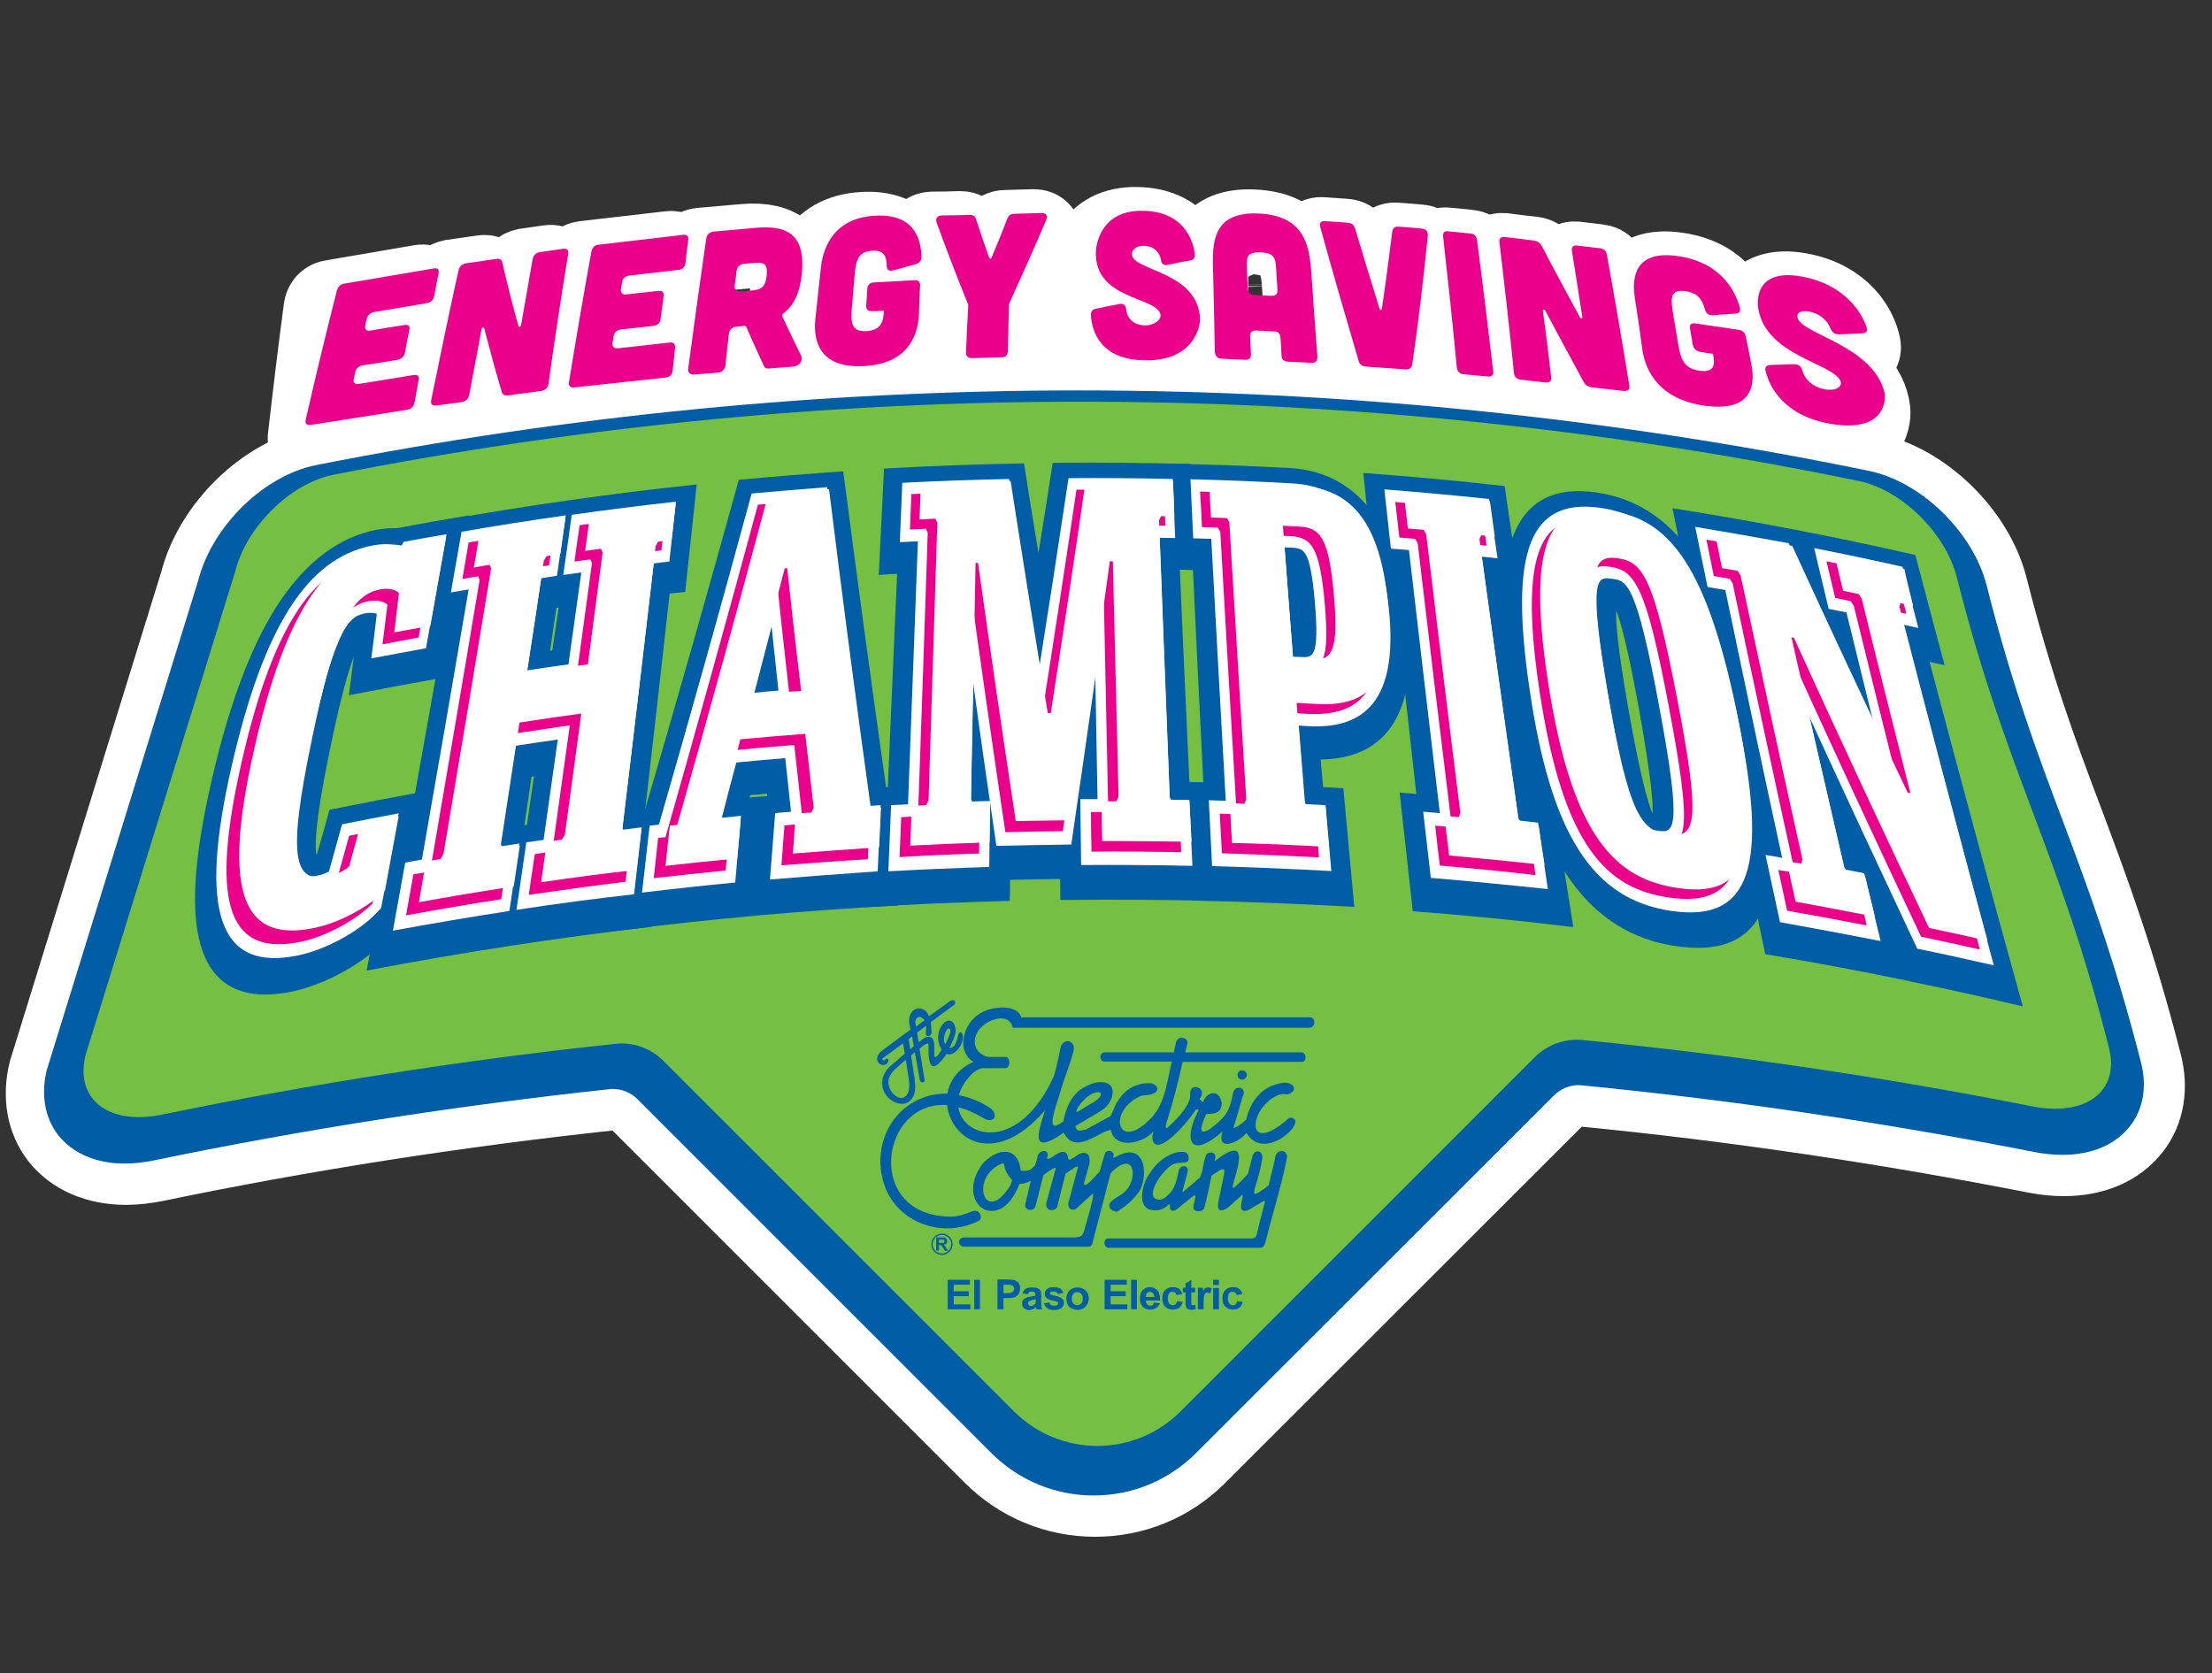 <?xml version="1.0" encoding="utf-8"?>
<!-- Generator: Adobe Illustrator 28.3.0, SVG Export Plug-In . SVG Version: 6.00 Build 0)  -->
<svg version="1.1" id="ëÎÓÈ_1" xmlns="http://www.w3.org/2000/svg" xmlns:xlink="http://www.w3.org/1999/xlink" x="0px" y="0px"
	 viewBox="0 0 809 612" style="enable-background:new 0 0 809 612;" xml:space="preserve">
<rect x="0" y="0" width="809" height="612" fill="#333333" stroke="none"/>
<style type="text/css">
	.st0{fill:#005DA6;stroke:#FFFFFF;stroke-width:29;stroke-miterlimit:10;}
	.st1{fill:#EB008B;stroke:#FFFFFF;stroke-width:31;stroke-miterlimit:10;}
	.st2{fill:#005DA6;}
	.st3{fill:#75BF43;}
	.st4{fill:#FFFFFF;}
	.st5{fill:#EB008B;}
</style>
<path class="st0" d="M400.5,547.6c-14.1,0-27.3-5.5-37.3-15.4L233.6,402.6c-2.4-2.4-5.7-3.7-9-3.7c-0.4,0-0.9,0-1.3,0.1
	c-55.8,6-111.9,14.7-166.8,26.1c-3.6,0.7-7.1,1.1-10.4,1.1c0,0,0,0,0,0c-10.4,0-19-3.7-24.3-10.4c-4.9-6.3-6.4-14.8-4.2-23.8
	l0.1-0.3l55.3-178.8c5.1-19.9,24-38.4,43.2-42.2c91.6-18.1,185.3-27.3,278.7-27.3c96.9,0,194.1,9.9,289,29.4
	c19.2,3.9,38.2,22.4,43.2,42c9.3,36.7,18.7,61.9,27.9,86.2c9.3,24.8,18.9,50.5,28.5,88.1c2.3,8.8,0.9,17.2-4,23.4
	c-5.3,6.8-14,10.5-24.6,10.5c-3.2,0-6.7-0.3-10.2-1c-54.5-10.7-110.2-19-165.5-24.4c-0.4,0-0.8-0.1-1.3-0.1c-3.4,0-6.7,1.4-9.1,3.8
	L437.8,532.2C427.8,542.2,414.6,547.6,400.5,547.6z"/>
<g>
	<g>
		<path class="st1" d="M153.9,105c1.5-0.3,2.2,0.3,2.1,1.8c-0.3,2.8-0.5,5.5-0.8,8.3c-0.1,1.4-1,2.3-2.5,2.6
			c-6.2,1.1-12.4,2.1-18.7,3.2c-1.5,0.3-2.4,1.1-2.6,2.6c-0.1,0.8-0.2,1.6-0.3,2.4c-0.2,1.4,0.6,2.1,2.1,1.8c4-0.7,8.1-1.4,12.1-2
			c1.6-0.3,2.3,0.3,2.1,1.8c-0.3,2.8-0.5,5.5-0.8,8.3c-0.1,1.4-1,2.3-2.6,2.6c-4.1,0.7-8.1,1.4-12.2,2c-1.5,0.3-2.4,1.1-2.6,2.6
			c-0.1,0.8-0.2,1.6-0.2,2.4c-0.1,1.4,0.6,2.1,2.2,1.8c6.4-1.1,12.8-2.1,19.2-3.2c1.6-0.3,2.3,0.3,2.2,1.8c-0.2,2.8-0.4,5.5-0.6,8.3
			c-0.1,1.5-1,2.3-2.6,2.6c-11.2,1.8-22.5,3.7-33.8,5.5c-1.5,0.3-2.3-0.4-2.2-1.8c1.8-15.8,3.7-31.5,5.8-47.3
			c0.2-1.5,1.1-2.4,2.6-2.6C132.6,108.7,143.3,106.8,153.9,105z"/>
		<path class="st1" d="M176.6,101.5c1.3-0.2,2,0.2,2.5,1.3c2.6,7.7,5.3,15.5,8.1,23.2c0.3,0.6,0.9,0.4,0.9-0.4c0.6-8,1.3-16,2-24
			c0.1-1.5,1-2.3,2.4-2.6c2.8-0.4,5.6-0.8,8.4-1.2c1.5-0.2,2.2,0.4,2.1,1.9c-1.2,15.8-2.3,31.7-3.2,47.5c-0.1,1.4-0.9,2.3-2.5,2.6
			c-3.9,0.5-7.7,1.1-11.6,1.6c-1.3,0.2-2.2-0.2-2.6-1.3c-2.9-7.7-5.8-15.5-8.5-23.2c-0.2-0.6-0.9-0.4-0.9,0.4c-0.8,8-1.5,16-2.2,24
			c-0.1,1.4-1,2.3-2.6,2.6c-3,0.4-5.9,0.8-8.9,1.2c-1.5,0.2-2.3-0.5-2.2-1.9c1.6-15.8,3.4-31.7,5.2-47.5c0.2-1.5,1.1-2.3,2.5-2.6
			C169.2,102.6,172.9,102,176.6,101.5z"/>
		<path class="st1" d="M245,92.7c1.5-0.2,2.2,0.5,2.1,2c-0.2,2.8-0.3,5.6-0.5,8.3c-0.1,1.4-0.9,2.3-2.4,2.5c-6,0.7-12,1.4-18.1,2.1
			c-1.4,0.2-2.3,1-2.4,2.5c-0.1,0.8-0.1,1.6-0.2,2.4c-0.1,1.4,0.7,2.1,2.1,2c3.9-0.4,7.8-0.9,11.7-1.3c1.5-0.2,2.2,0.5,2.1,2
			c-0.2,2.8-0.3,5.6-0.5,8.3c-0.1,1.4-0.9,2.3-2.4,2.5c-3.9,0.4-7.9,0.9-11.8,1.3c-1.5,0.2-2.4,1-2.5,2.5c-0.1,0.8-0.1,1.6-0.2,2.4
			c-0.1,1.4,0.7,2.1,2.1,2c6.2-0.7,12.4-1.4,18.6-2.1c1.5-0.2,2.3,0.5,2.2,2c-0.1,2.8-0.3,5.6-0.4,8.3c-0.1,1.5-0.9,2.3-2.4,2.5
			c-10.9,1.2-21.8,2.4-32.8,3.6c-1.5,0.2-2.3-0.6-2.2-2c1.3-15.9,2.8-31.8,4.3-47.7c0.1-1.5,1-2.3,2.4-2.5
			C224.4,95.1,234.7,93.9,245,92.7z"/>
		<path class="st1" d="M290.8,136.7c1,1.9-0.3,4-2.7,4.2c-2.9,0.2-5.8,0.5-8.8,0.7c-0.8,0.1-1.4-0.3-1.7-0.9
			c-2.5-4.8-4.9-9.6-7.2-14.4c-0.1-0.2-0.4-0.3-0.6-0.3c-1,0.1-2,0.2-3,0.3c-1.4,0.1-2.4,1.2-2.5,2.5c-0.2,3.9-0.5,7.9-0.7,11.8
			c-0.1,1.3-1.1,2.4-2.5,2.5c-2.9,0.2-5.8,0.5-8.7,0.7c-1.4,0.1-2.3-0.8-2.2-2.1c1.1-15.9,2.3-31.8,3.6-47.7
			c0.1-1.3,1.1-2.4,2.5-2.5c5.3-0.5,10.7-0.9,16-1.4c13-1.1,17.9,4.1,17.5,16.3c-0.2,6.9-2.1,12-6.2,15.1c-0.3,0.3-0.4,0.6-0.3,1
			C285.8,127.3,288.3,132,290.8,136.7z M268.2,103.3c-1.3,0.1-2.4,1.2-2.4,2.5c-0.1,1.8-0.2,3.7-0.3,5.5c-0.1,1.3,0.8,2.2,2.2,2.1
			c1.3-0.1,2.5-0.2,3.8-0.3c3.6-0.3,5.4-0.9,5.6-5.5c0.2-4.6-1.5-4.9-5.1-4.6C270.7,103.1,269.4,103.2,268.2,103.3z"/>
		<path class="st1" d="M296.6,104.9c0.3-4.9,2.2-18.3,19.2-19.2c15.1-0.9,17.4,9.3,17.7,15.1c0.1,1.3-0.6,2.2-2,2.6
			c-2.8,0.8-5.6,1.6-8.4,2.3c-1.5,0.4-2.3-0.2-2.4-1.8c-0.2-3.6-1.4-5.6-5.5-5.4c-5.4,0.3-5.9,3.8-6.2,9.6
			c-0.2,3.6-0.3,7.2-0.5,10.8c-0.2,5.8,0,9.3,5.6,9c5.6-0.3,6.1-3.8,6.2-7.5c-1.5,0.1-2.9,0.2-4.4,0.2c-1.4,0.1-2.2-0.7-2.2-2.1
			c0.1-2,0.1-4,0.2-6c0.1-1.5,0.9-2.3,2.3-2.4c4.9-0.3,9.9-0.5,14.8-0.8c1.5-0.1,2.2,0.6,2.2,2.1c-0.1,3.4-0.1,6.7-0.2,10.1
			c-0.1,4.9-1.3,18.3-19.5,19.2c-18.2,1-18.6-12.2-18.3-17.2C295.9,117.4,296.3,111.1,296.6,104.9z"/>
		<path class="st1" d="M351.2,85.4c1.2,0,2,0.5,2.4,1.7c1.7,4.6,3.3,9.2,5.1,13.8c0.3,0.7,0.7,0.7,1,0c1.9-4.7,3.8-9.4,5.6-14.1
			c0.4-1.2,1.2-1.8,2.5-1.8c3.4-0.1,6.9-0.2,10.3-0.3c1.7,0,2.4,1,1.7,2.6c-4.3,10.1-8.7,20.2-13.2,30.3c-0.2,0.3-0.2,0.6-0.2,0.9
			c-0.1,5.6-0.1,11.1-0.2,16.7c0,1.4-0.8,2.3-2.3,2.3c-3.6,0.1-7.1,0.2-10.7,0.3c-1.4,0-2.3-0.8-2.2-2.2c0.1-5.6,0.3-11.1,0.4-16.7
			c0-0.3,0-0.6-0.1-0.9c-4.2-9.9-8.3-19.8-12.2-29.7c-0.7-1.6,0.1-2.6,1.8-2.7C344.3,85.6,347.8,85.5,351.2,85.4z"/>
		<path class="st1" d="M424.5,103.7c-1.5,0.3-2.2-0.4-2.4-1.9c-0.6-3.1-3-5.1-6.4-5.1c-2.8,0-4.6,1.7-4.3,3.4
			c1,5.9,24.2,6.1,24.8,23.3c0.1,2.2-2.1,15.5-20.3,15.2c-16.1-0.2-19.3-10.6-19.6-16.5c-0.1-1.4,0.6-2.2,2-2.4
			c2.8-0.6,5.6-1.2,8.5-1.7c1.5-0.3,2.3,0.4,2.5,2c0.3,3.6,3.1,5.7,6.6,5.8c3.7,0.1,6.4-2.1,5.9-4.1c-1.5-6.4-23.9-5.3-23.6-22.6
			c0-2.3,1.5-15.5,17.5-15.2c14.8,0.2,18.5,10.3,19.1,15.8c0.1,1.4-0.5,2.2-1.8,2.4C430.1,102.5,427.3,103.1,424.5,103.7z"/>
		<path class="st1" d="M478.6,137c0.1,1.6-0.7,2.5-2.2,2.4c-2.9-0.1-5.7-0.3-8.6-0.4c-1.5-0.1-2.3-0.9-2.4-2.3
			c-0.1-2.2-0.1-4.3-0.2-6.5c0-1.5-0.8-2.3-2.3-2.3c-2.2-0.1-4.3-0.2-6.5-0.3c-1.4-0.1-2.3,0.6-2.2,2.1c0,2.2,0.1,4.3,0.1,6.5
			c0,1.5-0.7,2.2-2.3,2.1c-2.9-0.1-5.7-0.3-8.6-0.4c-1.5-0.1-2.3-1-2.3-2.7c0-10.6,0-21.2-0.1-31.8c0-9.4,1.4-19.4,17.5-18.6
			c16.2,0.8,18.1,10.9,18.6,20.3C477.7,115.9,478.2,126.5,478.6,137z M464.6,104.7c-0.1-3.6-0.7-5.4-5.5-5.6
			c-4.8-0.2-5.3,1.5-5.2,5.1c0.1,2.7,0.1,5.4,0.1,8.2c0,1.4,0.9,2.3,2.3,2.3c2.1,0.1,4.3,0.2,6.4,0.3c1.5,0,2.2-0.7,2.2-2.2
			C464.7,110.1,464.6,107.4,464.6,104.7z"/>
		<path class="st1" d="M491.9,88.2c1.3,0.1,2.1,0.8,2.5,2.1c2.5,9.7,5,19.5,7.6,29.2c0.2,0.7,0.8,0.7,0.9,0.1
			c1.8-9.4,3.5-18.8,5.2-28.2c0.2-1.2,1-1.9,2.3-1.8c2.9,0.2,5.8,0.4,8.7,0.7c1.5,0.1,2.3,1.1,2.1,2.6c-2.5,15.7-5.2,31.4-8.2,47.1
			c-0.2,1.2-1.1,1.9-2.4,1.8c-4.8-0.3-9.5-0.7-14.3-1c-1.4-0.1-2.2-0.8-2.6-2.1c-4.2-16.3-8.2-32.5-12.1-48.8
			c-0.4-1.6,0.3-2.4,1.8-2.3C486.1,87.8,489,88,491.9,88.2z"/>
		<path class="st1" d="M537,92.2c1.5,0.1,2.2,1,2.3,2.5c1.1,15.9,2,31.8,2.9,47.8c0.1,1.4-0.6,2.2-2.2,2c-2.8-0.3-5.7-0.5-8.5-0.8
			c-1.5-0.1-2.4-1-2.4-2.5c-0.7-15.9-1.4-31.8-2.3-47.8c-0.1-1.5,0.7-2.2,2.1-2C531.6,91.6,534.3,91.9,537,92.2z"/>
		<path class="st1" d="M560.5,94.7c1.3,0.2,2.1,0.8,2.7,2c3.9,8.7,7.9,17.3,12,26c0.4,0.7,1,0.6,0.9-0.1c-0.6-8-1.2-16-1.9-24.1
			c-0.1-1.5,0.6-2.1,2-2c2.8,0.3,5.5,0.7,8.3,1c1.5,0.2,2.3,1,2.4,2.5c1.5,15.9,2.9,31.8,4.2,47.7c0.1,1.4-0.6,2.1-2.2,2
			c-3.8-0.4-7.7-0.9-11.5-1.3c-1.3-0.2-2.2-0.8-2.8-2c-4.1-8.7-8.1-17.3-12-26c-0.3-0.7-0.9-0.6-0.9,0.1c0.5,8,0.9,16,1.4,24.1
			c0.1,1.4-0.7,2.1-2.2,2c-2.9-0.3-5.8-0.7-8.7-1c-1.5-0.2-2.4-1.1-2.4-2.5c-0.6-15.9-1.4-31.8-2.2-47.7c-0.1-1.5,0.7-2.1,2.1-2
			C553.2,93.9,556.8,94.3,560.5,94.7z"/>
		<path class="st1" d="M595.9,115.7c-0.3-4.9-0.2-17.9,17.5-15.2c15.7,2.4,19.6,13,20.6,18.8c0.2,1.3-0.4,2.1-1.7,2.2
			c-2.8,0.2-5.7,0.4-8.5,0.6c-1.5,0.1-2.4-0.7-2.7-2.3c-0.6-3.6-2.1-5.9-6.5-6.5c-5.6-0.8-5.7,2.6-5.3,8.3c0.3,3.6,0.6,7.1,0.8,10.7
			c0.4,5.7,1.1,9.2,6.9,10.1c5.8,0.8,5.9-2.6,5.6-6.2c-1.5-0.2-3-0.4-4.5-0.7c-1.5-0.2-2.4-1.2-2.5-2.6c-0.2-2-0.3-4-0.5-5.9
			c-0.1-1.5,0.7-2.1,2.1-1.9c5.1,0.8,10.3,1.5,15.4,2.3c1.5,0.2,2.4,1.1,2.6,2.6c0.3,3.3,0.7,6.7,1,10c0.5,4.9,0.7,17.9-18.2,15.2
			c-18.8-2.7-20.6-16-20.9-20.9C596.7,128.1,596.3,121.9,595.9,115.7z"/>
		<path class="st1" d="M669.1,129.1c-1.5,0-2.4-0.8-2.8-2.3c-0.9-3.1-3.7-5.5-7.3-6.1c-3-0.5-4.7,0.8-4.2,2.6
			c1.6,5.9,26.3,10.1,28.4,27c0.3,2.2-1,14.8-20.2,11.6c-17-2.8-21.2-13.6-22-19.5c-0.2-1.3,0.5-2,1.9-2.1c2.9-0.1,5.8-0.2,8.8-0.3
			c1.6,0,2.5,0.8,2.8,2.4c0.6,3.6,3.7,6.2,7.5,6.8c3.9,0.7,6.6-1,5.9-3.1c-2.2-6.5-25.8-9.2-27.1-26.2c-0.2-2.2,0-15,17-12
			c15.7,2.8,20.8,13.3,21.9,18.7c0.2,1.3-0.4,2-1.7,2.1C674.9,128.8,672,128.9,669.1,129.1z"/>
	</g>
</g>
<path class="st2" d="M400,547c-14.1,0-27.3-5.5-37.3-15.4L233.1,402c-2.4-2.4-5.7-3.7-9-3.7c-0.4,0-0.9,0-1.3,0.1
	c-55.8,6-111.9,14.7-166.8,26.1c-3.6,0.7-7.1,1.1-10.4,1.1c0,0,0,0,0,0c-10.4,0-19-3.7-24.3-10.4c-4.9-6.3-6.4-14.8-4.2-23.8
	l0.1-0.3l55.3-178.8c5.1-19.9,24-38.4,43.2-42.2c91.6-18.1,185.3-27.3,278.7-27.3c96.9,0,194.1,9.9,289,29.4
	c19.2,3.9,38.2,22.4,43.2,42c9.3,36.7,18.7,61.9,27.9,86.2c9.3,24.8,18.9,50.5,28.5,88.1c2.3,8.8,0.9,17.2-4,23.4
	c-5.3,6.8-14,10.5-24.6,10.5c-3.2,0-6.7-0.3-10.2-1c-54.5-10.7-110.2-19-165.5-24.4c-0.4,0-0.8-0.1-1.3-0.1c-3.4,0-6.7,1.4-9.1,3.8
	L437.3,531.6C427.3,541.5,414.1,547,400,547z"/>
<path class="st3" d="M31.3,385.9c-4,16.2,8.4,25.8,27.9,21.8c54.9-11.3,110.3-20,165.9-25.9c6.5-0.7,12.9,1.6,17.5,6.2l128.2,128.2
	c16.9,16.9,44.2,16.9,61,0l129.5-129.5c4.6-4.6,11-6.9,17.5-6.3c55.1,5.4,110,13.5,164.6,24.3c19.5,3.8,32-5.6,27.9-21.5
	c-18.6-73.5-37.1-98.9-55.7-172.3c-4.1-15.9-20.1-31.8-35.9-35C495.7,138,306,137.3,121.7,173.7C106,176.9,90,192.9,86,209.1
	L31.3,385.9z"/>
<g>
	<polygon class="st2" points="348.8,474.1 354.3,474.1 354.3,472.3 348.8,472.3 348.8,469.9 354.7,469.9 354.7,468.1 346.6,468.1 
		346.6,478.9 354.9,478.9 354.9,477.1 348.8,477.1 348.8,474.1 	"/>
	<polygon class="st2" points="356.3,478.9 358.4,478.9 358.4,468.1 356.3,468.1 356.3,478.9 	"/>
	<path class="st2" d="M370.6,472.3c-0.2,0.2-0.4,0.4-0.7,0.5c-0.3,0.1-0.9,0.2-1.7,0.2H367v-3.1h1.1c0.8,0,1.3,0,1.6,0.1
		c0.4,0.1,0.7,0.2,0.9,0.5c0.2,0.3,0.3,0.6,0.3,1C370.8,471.8,370.7,472,370.6,472.3L370.6,472.3z M370.9,468.2
		c-0.4-0.1-1.3-0.2-2.6-0.2h-3.5v10.9h2.2v-4.1h1.4c1,0,1.8-0.1,2.3-0.2c0.4-0.1,0.8-0.3,1.1-0.5c0.4-0.3,0.7-0.6,0.9-1.1
		c0.2-0.5,0.4-1,0.4-1.7c0-0.9-0.2-1.6-0.6-2.1C372,468.7,371.5,468.4,370.9,468.2L370.9,468.2z"/>
	<path class="st2" d="M378.8,475.6c0,0.5,0,0.8-0.1,1c-0.1,0.3-0.2,0.5-0.5,0.7c-0.3,0.2-0.7,0.4-1.1,0.4c-0.3,0-0.6-0.1-0.8-0.3
		c-0.2-0.2-0.3-0.5-0.3-0.8c0-0.3,0.1-0.5,0.4-0.7c0.2-0.1,0.6-0.2,1.1-0.4c0.6-0.1,1-0.2,1.3-0.3V475.6L378.8,475.6z M380.8,476.3
		l0-2.4c0-0.9-0.1-1.5-0.3-1.9c-0.2-0.3-0.5-0.6-1-0.8c-0.5-0.2-1.1-0.3-2.1-0.3c-1,0-1.8,0.2-2.3,0.5c-0.5,0.4-0.9,0.9-1.1,1.7
		l1.9,0.3c0.1-0.4,0.3-0.6,0.5-0.8c0.2-0.1,0.5-0.2,0.9-0.2c0.5,0,0.9,0.1,1.1,0.3c0.2,0.2,0.3,0.5,0.3,0.9v0.2
		c-0.4,0.2-1.1,0.3-2,0.5c-0.7,0.1-1.3,0.3-1.7,0.5c-0.4,0.2-0.7,0.5-0.9,0.8c-0.2,0.3-0.3,0.7-0.3,1.2c0,0.7,0.2,1.2,0.7,1.7
		c0.5,0.4,1.1,0.7,1.9,0.7c0.5,0,0.9-0.1,1.3-0.3c0.4-0.2,0.8-0.4,1.1-0.8c0,0,0,0.1,0.1,0.2c0.1,0.3,0.1,0.5,0.2,0.6h2.1
		c-0.2-0.4-0.3-0.7-0.4-1.1C380.9,477.5,380.8,477,380.8,476.3L380.8,476.3z"/>
	<path class="st2" d="M386.1,474c-1.1-0.3-1.8-0.4-1.9-0.6c-0.1-0.1-0.2-0.2-0.2-0.4c0-0.2,0.1-0.3,0.2-0.4c0.2-0.2,0.6-0.2,1.2-0.2
		c0.4,0,0.8,0.1,1,0.2c0.2,0.2,0.4,0.4,0.5,0.7l2-0.4c-0.2-0.7-0.6-1.2-1.1-1.6c-0.5-0.3-1.3-0.5-2.4-0.5c-1.1,0-2,0.2-2.5,0.7
		c-0.5,0.5-0.8,1-0.8,1.7c0,0.8,0.3,1.4,0.9,1.8c0.5,0.3,1.5,0.6,3.2,1c0.4,0.1,0.6,0.2,0.7,0.3c0.1,0.1,0.1,0.2,0.1,0.4
		c0,0.2-0.1,0.4-0.3,0.6c-0.3,0.2-0.7,0.3-1.2,0.3c-0.5,0-0.9-0.1-1.1-0.3c-0.3-0.2-0.5-0.5-0.5-0.9l-2.1,0.3
		c0.2,0.7,0.6,1.3,1.2,1.8c0.6,0.4,1.5,0.7,2.5,0.7c1.2,0,2.1-0.3,2.7-0.8c0.6-0.5,0.9-1.1,0.9-1.9c0-0.7-0.2-1.2-0.7-1.5
		C388,474.6,387.2,474.2,386.1,474L386.1,474z"/>
	<path class="st2" d="M395.4,476.8c-0.4,0.4-0.8,0.6-1.4,0.6c-0.5,0-1-0.2-1.4-0.6c-0.4-0.4-0.6-1-0.6-1.8c0-0.8,0.2-1.4,0.6-1.8
		c0.4-0.4,0.8-0.6,1.4-0.6c0.5,0,1,0.2,1.4,0.6c0.4,0.4,0.6,1,0.6,1.8C396,475.8,395.8,476.4,395.4,476.8L395.4,476.8z M394.1,470.9
		c-0.8,0-1.5,0.2-2.1,0.5c-0.6,0.3-1.1,0.8-1.5,1.5c-0.3,0.6-0.5,1.3-0.5,2c0,0.9,0.2,1.7,0.5,2.3c0.3,0.6,0.8,1.1,1.5,1.4
		c0.7,0.3,1.3,0.5,2.1,0.5c1.2,0,2.1-0.4,2.9-1.2c0.8-0.8,1.2-1.8,1.2-3c0-1.2-0.4-2.2-1.1-2.9C396.2,471.3,395.3,470.9,394.1,470.9
		L394.1,470.9z"/>
	<polygon class="st2" points="406.2,474.1 411.7,474.1 411.7,472.3 406.2,472.3 406.2,469.9 412.1,469.9 412.1,468.1 404,468.1 
		404,478.9 412.3,478.9 412.3,477.1 406.2,477.1 406.2,474.1 	"/>
	<polygon class="st2" points="413.7,478.9 415.8,478.9 415.8,468.1 413.7,468.1 413.7,478.9 	"/>
	<path class="st2" d="M419.1,474.3c0-0.6,0.1-1,0.4-1.3c0.3-0.3,0.7-0.5,1.1-0.5c0.4,0,0.8,0.2,1.1,0.5c0.3,0.3,0.4,0.8,0.5,1.4
		H419.1L419.1,474.3z M423.3,472c-0.7-0.8-1.6-1.2-2.8-1.2c-1,0-1.9,0.4-2.6,1.1c-0.7,0.7-1,1.8-1,3.1c0,1.1,0.3,2,0.8,2.7
		c0.7,0.9,1.7,1.3,3,1.3c0.9,0,1.6-0.2,2.2-0.6c0.6-0.4,1-1,1.3-1.7l-2.1-0.3c-0.1,0.4-0.3,0.7-0.5,0.9c-0.2,0.2-0.5,0.3-0.8,0.3
		c-0.5,0-0.9-0.2-1.2-0.5c-0.3-0.3-0.5-0.8-0.5-1.4h5.2C424.3,474,424,472.8,423.3,472L423.3,472z"/>
	<path class="st2" d="M429.9,477.1c-0.3,0.2-0.6,0.3-1,0.3c-0.5,0-0.9-0.2-1.3-0.6c-0.3-0.4-0.5-1-0.5-2c0-0.8,0.2-1.4,0.5-1.8
		c0.3-0.4,0.7-0.5,1.2-0.5c0.4,0,0.7,0.1,1,0.3c0.2,0.2,0.4,0.5,0.5,0.9l2.1-0.4c-0.2-0.8-0.7-1.5-1.2-1.9c-0.6-0.4-1.3-0.6-2.3-0.6
		c-1.2,0-2.1,0.4-2.8,1.1c-0.7,0.7-1,1.7-1,3c0,1.3,0.3,2.3,1,3c0.7,0.7,1.6,1.1,2.8,1.1c1,0,1.8-0.2,2.4-0.7c0.6-0.5,1-1.2,1.2-2.1
		l-2-0.3C430.3,476.5,430.2,476.8,429.9,477.1L429.9,477.1z"/>
	<path class="st2" d="M436.3,477.4c-0.1,0-0.3,0-0.4-0.1c-0.1-0.1-0.2-0.2-0.2-0.3c0-0.1,0-0.5,0-1.1v-3.2h1.4v-1.7h-1.4v-2.8
		l-2.1,1.2v1.6h-1v1.7h1v3.4c0,0.7,0,1.2,0.1,1.5c0.1,0.3,0.2,0.6,0.3,0.8c0.1,0.2,0.4,0.4,0.7,0.5c0.3,0.1,0.6,0.2,1,0.2
		c0.6,0,1.2-0.1,1.6-0.3l-0.2-1.6C436.8,477.3,436.5,477.4,436.3,477.4L436.3,477.4z"/>
	<path class="st2" d="M440.9,471.1c-0.3,0.2-0.6,0.5-0.9,1v-1.1h-1.9v7.9h2.1v-2.4c0-1.3,0.1-2.2,0.2-2.6c0.1-0.4,0.3-0.7,0.5-0.9
		c0.2-0.2,0.4-0.2,0.7-0.2c0.3,0,0.6,0.1,1,0.3l0.6-1.8c-0.4-0.3-0.9-0.4-1.4-0.4C441.5,470.9,441.2,471,440.9,471.1L440.9,471.1z"
		/>
	<polygon class="st2" points="443.7,478.9 445.8,478.9 445.8,471.1 443.7,471.1 443.7,478.9 	"/>
	<polygon class="st2" points="443.7,470 445.8,470 445.8,468.1 443.7,468.1 443.7,470 	"/>
	<path class="st2" d="M451.9,477.1c-0.3,0.2-0.6,0.3-1,0.3c-0.5,0-0.9-0.2-1.3-0.6c-0.3-0.4-0.5-1-0.5-2c0-0.8,0.2-1.4,0.5-1.8
		c0.3-0.4,0.7-0.5,1.2-0.5c0.4,0,0.7,0.1,1,0.3s0.4,0.5,0.5,0.9l2.1-0.4c-0.2-0.8-0.7-1.5-1.2-1.9c-0.6-0.4-1.3-0.6-2.3-0.6
		c-1.2,0-2.1,0.4-2.8,1.1c-0.7,0.7-1,1.7-1,3c0,1.3,0.3,2.3,1,3c0.7,0.7,1.6,1.1,2.8,1.1c1,0,1.8-0.2,2.4-0.7c0.6-0.5,1-1.2,1.2-2.1
		l-2-0.3C452.3,476.5,452.1,476.8,451.9,477.1L451.9,477.1z"/>
	<g>
		<path class="st2" d="M466.4,423.4c-0.7,3.4-1.7,6.9-2.4,10.2c-8.9,6.6-4.4,2.1-2.5-9c1.1-4.2-3-4.5-3.5-1.4l-1.6,6.2
			c-0.2,0.2-3.7,4-5.1,5c-2.9,2,9.7-22.8-7-9.7l0-0.5c1.1-3-2.2-3.2-3.1-1.9c-1.2,2.8-0.9,4.9-2.3,8.4l-5.9,5c0,0-0.4,0.4-0.5,0.3
			c-0.1,0,0-0.4,0-0.4l1.7-6.4c1.1-3.2-2.5-3.5-3.1-1c-0.9,4.3-1.5,6.7-4.1,9.1c-1,0.9-1.9,1.5-2.8,1.5c-6.8,0,1.5-12.1,5.5-13.2
			c2.4-0.7,4.5,0.2,5-1.4c0.1-0.4,0-1.2-0.1-1.6c-0.3-0.8-0.8-1.1-1.4-1.2c-1-0.2-2.4,0-3.1,0.2c-4.3,1.1-7.6,4.4-9.6,7.6
			c-2.6,3.2-5.5,13.6,1.9,13.5c2.2,0,3.7-0.9,4.8-1.9c0.1-0.1,0.7-0.6,0.7-0.2c0,1.3-0.2,2.3,1.4,2.2c0.5,0,0.7-0.3,1.1-0.5l5.7-4.6
			c1.7-1.2,1,0.2,0.7,2c-0.1,0.3-0.4,1.4-0.3,2.1c0.1,1.6,3.3,1.7,3.9,0.1c1.1-3.9,1.9-7.9,2.7-11.9c1.2-0.8,1.5-1,2.6-1.7
			c0.7-0.5,1.2-0.7,1.7-0.6c0.6,0.1,0.4,1,0.3,1.7l-2,9.7c-0.7,3-0.1,4.9,3.4,2.6l5.4-4.8c0.2,1.8-1.9,6,0.7,6
			c0.5,0,1.2-0.2,1.7-0.5l4.4-2.6c0.9-0.6,1.4-0.7,1.3-0.1c-0.4,1.7-1.9,7.1-3,11.9c-0.4,1.6-1.9,1.4-2.2,1.4h-51.8
			c-2.2-0.3-2.2,3.3-0.1,3.4h55.1c1.7,0,1.6-0.6,2.3-2.3c2.4-10,5.9-20.6,7.8-30.8C470.8,420.1,466.6,420.4,466.4,423.4L466.4,423.4
			z"/>
		<path class="st2" d="M331.3,387.6L331.3,387.6C331.2,387.6,331.2,387.6,331.3,387.6l0.7,4.7c0.2,2,1.4,5.9-0.4,8.2
			c-2.6,3.7-8.9-2.7-5.9-7.4C326.7,391.4,328.8,389.8,331.3,387.6L331.3,387.6L331.3,387.6L331.3,387.6z M333.6,379.1L333.6,379.1
			l0.6,3.6l-1.3,1.1c-0.3-1.7-0.5-3.1-0.6-3.7C332.7,379.8,333.1,379.5,333.6,379.1L333.6,379.1z M338.1,373.2l-3.1,2.3l-0.2-1.3
			C334.6,371.4,337.1,371.4,338.1,373.2L338.1,373.2z M346.4,376.5c0.6-0.8,1.4-0.1,1.2,1c-0.4,1.5-1.4,3.6-1.9,4.4
			C344.6,380.4,345.6,377.5,346.4,376.5L346.4,376.5z M324.9,388.2c0.3-0.8-0.6-1.5-1.4-0.4c-0.6,0.3-0.9-0.5-0.7-0.7
			c2.5-1.8,5-3.7,7.5-5.5l0.6,3.8l-0.1,0.1l-5,4.3c0,0-1.2,1-1.8,2c-5.1,8.1,5.5,15.4,9.4,10.2c1.5-2,1.5-4.2,1.1-7.5
			c-0.1-0.4-0.7-4.7-1.3-8.5l1.4-1.1l1.8,10.1c0,0,0.2,1,1,0.9c0.9-0.1,0.8-0.8,0.7-1.2l-1.8-11.1l1.2-1c1.7-1.2,2.2-1.4,2.1,0.4
			c-0.1,6,0.8,10.9,6.6,2.5c2.9,1.1,6.5-3.6,5.9-6.9c-0.2-1.2-0.8-1.1-1.3-0.8c-0.2,0.2-0.3,0.7-0.4,1c-0.3,1.3-1,4-2.4,4.4
			c-0.2,0.1-0.8,0.1-0.7,0c0.3-0.5,0.9-1.9,1.1-2.4c0.7-1.2,1.3-3.4,1.1-4.5c-1.4-7.5-9.5,0.6-5.1,7.6l-1.2,1.9
			c-0.9,1.1-1.6,1-1.5,0.3c-0.1-2.6,0.6-6.8-2-6.9c-0.7,0-1.3,0.2-1.8,0.6l-1.9,1.4l-0.6-3.5c1.1-0.8,2.2-1.7,3.3-2.5
			c0.1,1.1-0.1,1.9-0.1,2.9c0,1.2,1.9,1.2,2.1-0.4c-0.1-1.6-0.1-2.8-0.3-3.8c2.8-2.1,5.6-4.2,8.5-6.3c0.2-0.2,0.2-0.2,0.3-0.3
			c0.2-0.4,0.2-0.8,0-1.1c-0.2-0.2-0.6-0.5-1.2-0.3c-0.3,0.1-0.5,0.2-0.9,0.5l-7.3,5.3c-0.3-0.6-0.6-1.2-1.2-1.9
			c-3.7-2.8-6.8,1-6,4.8l0.4,2l-9.9,7.3l-1.3,1.1C318.7,388.4,323.5,391.4,324.9,388.2L324.9,388.2z"/>
		<path class="st2" d="M394.3,404.9c5.8-8.6,13.2-5.5,4-0.8l-3.7,2.3C393.2,407.1,393.7,406.1,394.3,404.9L394.3,404.9z
			 M479.1,372.1l-105.6,0c-0.9-3.6-6.6-4.3-11.7-2.9c-2.6,0.8-4.6,2.1-6.1,3.7c-2.1,2.3-3.4,5.7-3.4,8.6c-0.1,3.5,2.2,6.3,3.9,6.9
			c-0.3,0.1-0.6,0.2-0.6,0.2c-5.5,2.6-8.3,6.9-9.1,11.4c-7.3-0.1-13.8,2.9-18.2,7.8c-6,6.7-8.2,17-4.5,26.6
			c4.6,12.1,20.1,19.1,34.2,12.1c1.6-0.8,0.4-4.6-2.5-3.4c-2.6,1.1-5.4,1.9-7.3,1.9c-32.3,0.3-26.5-42.6-1.8-40.8
			c1.3,12.5,17.3,23.3,35.8,1.9c-1.4,5.3-7.1,18,6.8,8.2c2.7,5,6.5,4.2,12.2,1.1c1.5-0.7,3.2-1.9,5.1-2.1c1.4,7.2,11.6,5.1,15.6,0.5
			c0,0-0.8,1.9-0.2,3.7c2.4,5.5,14.4-9.1,15.6-11.7l1.1,0.2l-0.7,1.4c-4.5,9.4-2.7,16.9,9.4,6.5c-2.3,7.2,5.4,4.5,8.8,0.5
			c6,10.2,20.3-2.3,17.5-5.1c-0.3-0.3-1.6-0.9-2.4,0c-15.9,14-14.4-4.3-3.4-8.8c0.8-0.3,1.6-0.4,2.4-0.3c0.4,0.1,0.9,0.1,1.2,0
			c4.1-1.5,1.5-5-2.8-4c-7.4,1.3-10.8,7.2-12.1,11.4l-0.5,1.9c-2.3,2.1-3.3,2.7-4.7,3.1c1.1-3.6,2.3-7.8,3.3-11.3
			c2-3.6-2.4-4.6-3.3-2c-1.4,6.6-1.8,8.5-8.6,13.7c-5.9,3.5-1.7-4.3-1.4-5.5c3.7-0.1,5-0.5,5.6-2.9c0.2-0.6,0.2-1.3-0.1-2.1
			c-1.1-4.2-5.5-3-6.6,0.7l-1.3-1.2c3.3-4.2-3.5-6.3-3.4-2.1c0.5,3.8-4.2,8.8-8.1,12.4c-0.3,0.3-0.6,0.5-0.7,0.2
			c-0.2-0.4-0.1-0.9,0-1.5c2.4-7.4,4.4-15.1,6-22.6h43.5c2.1,0,1.8-3.3,0.1-3.5h-42.6l0.8-3.3c0.2-2.3-3.7-2.9-4.2-0.3l-0.8,3.6
			h-25.3c-2.1,0.2-2,3.4,0,3.4h24.6c-1.7,6.4-2.1,14-6.8,19.8c-13,14.5-17.4-1.8-4.4-7.3c0.3-0.1,1.4-0.2,1.7-0.2
			c3.4-0.2,5.5-2,3.3-3.8c-0.4-0.3-1.2-0.6-1.7-0.6c-8.3-0.3-12.2,6-13.8,10.5l-0.7,1.5c-3.1,1.7-5.9,3.2-9,4.9
			c-2.6,0.6-3.3,0.9-3.9-1.2c1.8-1.2,8.6-4.9,10.6-6.5c0.8-0.7,1.5-1.5,2-2.4c2.1-3.7,1.4-8.4-5.7-6.9c-3.8,1.3-6.1,2.9-7.7,5.1
			c-1.4,1.8-2.5,4.2-3.4,8l-0.2,1c-0.9,0.6-2.2,1.5-3.1,1.5c-2.6-0.1,1.5-10.1,2.2-13.1c1.4-4.7,3.4-9.4,4.6-14.1
			c0.1-0.2,0.2-1.5,0.1-1.8c-0.4-1.2-1.2-1.8-1.9-1.9c-0.8-0.1-1.8,0.3-2.5,1.3c-0.2,0.3-0.6,1.7-0.6,1.9c-0.6,3.2-1.3,6.3-2.2,9.5
			c-12.7,28.1-33.3,23-35,11.5c2.9,0.7,6.1,2.1,9.4,4.1c2.3,1.4,4.8,0.3,3.6-2.3c-0.3-0.8-1.3-1.5-1.5-1.6
			c-3.8-2.5-7.6-3.9-11.3-4.6c0.7-2.7,2.4-5.6,5.4-8.4c0,0,2.1-1.5,3.2-1.5c1.1,0,8.4,0,8.4,0c2.1-0.2,1.7-4.3,0-4.1h-6.3
			c-6.4-1.6-6.4-8.6-0.9-12.2c3.7-2.4,8.8-3.2,9.9,1.5H479C481.3,375.7,481.2,372.2,479.1,372.1L479.1,372.1z"/>
	</g>
	<path class="st2" d="M452.6,393.2c0,1,0.8,1.7,1.7,1.7s1.7-0.8,1.7-1.7c0-1-0.8-1.7-1.7-1.7S452.6,392.2,452.6,393.2L452.6,393.2z"
		/>
	<path class="st2" d="M369.5,433.6c-9.6,15.5-15.3-3.8-2.5-8.2c0.7,1.9,0.1,2.6,3.2,6.3L369.5,433.6L369.5,433.6z M410.8,436.4
		c-1.3,1-4.4,2.6-4.9,3.7c-1,2.1,1.7,3.3,2.8,3c3.4-2.3,5.3-3.7,7.7-7c3.5-4.5,3.4-19.7-8.6-12.8c-1,0.3-0.7,0.2-0.5-0.6
		c0.1-0.6-0.2-1.4-1.3-1.7c-0.8-0.2-1.6,0.2-1.9,1c-0.7,2.1-1.3,4.4-1.9,6.5c-2.7,2.9-4.3,4.9-5.4,4.9c-0.4,0-0.4-0.4-0.3-0.8
		c0.7-2.5,1.1-4.1,1.9-6.7c0.6-3.7-1-4.6-2.9-4.1c-1.2,0.3-2.2,1.4-3.6,2.1c-2.1,1.1-0.5-1.7-2.6-2.5c-2.5-0.6-5.3,3.3-6.4,2.3
		c0.6-1.5,0.3-2.6-1-2.7c-0.8,0-2.3,0.5-2.5,2.3c-0.1,0.5-0.2,1-0.4,1.6c-0.2,0.8-0.5,1.6-1.1,2.1c-1.3,1.2-2.2,1.4-4.6,1.2
		c-1-9.8-9.4-7.9-14.2-2.2c-10.2,14.5,6.6,25.9,13.7,7.1c2.2-0.3,2.1-0.3,4.2-1.2c-0.8,3.4-1.2,5.4-2.1,8.8c-0.2,2,3,2.7,3.8,0.5
		l2.9-11.4c0.7-0.5,4.6-3.5,4.5-2.4l-3.4,12.5c-0.6,2.8,2.4,3.6,3.9,1.7l3.1-12.3c2-1.3,4.7-3.5,4.5-2.2l-3.4,12.7
		c-0.5,2.6,1.6,3.1,2.8,2.3l5.6-5.1c0.8-0.8,0.7-0.2,0.4,1.6c-0.7,3.5-2.8,10.4-3.2,12c-0.8,1.8-1.4,1.8-3.1,2h-40.9
		c-2.5,0.4-2,3.6,0.5,3.4c15.1,0,30.2,0,45.4,0c0.4-0.1,0.6-0.1,1.1-0.8l6.8-26.1C415.4,419.7,416.5,432,410.8,436.4L410.8,436.4z"
		/>
	<path class="st2" d="M344.1,454.6h-0.7v-1.2h0.8c0.4,0,0.6,0,0.7,0c0.2,0,0.3,0.1,0.4,0.2c0.1,0.1,0.1,0.2,0.1,0.4
		c0,0.1,0,0.3-0.1,0.4c-0.1,0.1-0.2,0.2-0.3,0.2C344.9,454.6,344.6,454.6,344.1,454.6L344.1,454.6z M345.6,455.7
		c-0.1-0.1-0.3-0.3-0.5-0.4c0.4-0.1,0.7-0.2,1-0.4c0.2-0.2,0.3-0.5,0.3-0.9c0-0.3-0.1-0.5-0.2-0.8c-0.1-0.2-0.3-0.4-0.6-0.5
		c-0.2-0.1-0.6-0.1-1.1-0.1h-2.1v4.8h1v-2h0.2c0.2,0,0.4,0,0.5,0.1c0.1,0,0.2,0.1,0.3,0.2c0.1,0.1,0.3,0.3,0.5,0.7l0.7,1.1h1.2
		l-0.6-0.9C345.9,456.1,345.7,455.8,345.6,455.7L345.6,455.7z"/>
	<path class="st2" d="M344.5,458.5c-1.9,0-3.4-1.5-3.4-3.4c0-1.9,1.5-3.4,3.4-3.4s3.4,1.5,3.4,3.4
		C347.9,457,346.3,458.5,344.5,458.5L344.5,458.5z M348.4,455.1c0-2.2-1.8-3.9-3.9-3.9s-3.9,1.8-3.9,3.9c0,2.2,1.8,3.9,3.9,3.9
		S348.4,457.3,348.4,455.1L348.4,455.1z"/>
</g>
<g>
	<path class="st2" d="M107.2,362.6c-16.9,3.6-28.1-1.1-33-14.4c-4.8-12.9-3.5-33.9,3.4-63.6c6.8-29.2,15.1-50.5,25.3-65.4
		c9.8-14.2,21.4-22.8,34.7-25.4c2.8-0.5,5.4-0.7,7.7-0.6c8.7-1.7,17.5-3.2,26.3-4.7c-3.4,19.8-6.9,39.7-10.3,59.5
		c-11.2,2-22.5,4.1-33.7,6.3c0.6-4.7,1.2-9.4,1.8-14.1c-1.8,4.7-4.8,14.5-8.9,34.8c-5.8,28.2-5.3,35.9-4.7,37.9
		c1.6-5.6,3.2-11.2,4.7-16.7c11.5-2.3,23-4.6,34.5-6.6c-2.9,16.3-5.8,32.6-8.7,48.9c-1.7,1.8-3.4,3.5-5.1,5.3
		C132.8,352.5,118.8,360.1,107.2,362.6z"/>
	<path class="st2" d="M134.1,355c2.8-15,5.6-29.9,8.3-44.8c2-0.4,4-0.8,6-1.1c4.8-26.8,9.6-53.5,14.3-80.2c-2.2,0.4-4.4,0.8-6.6,1.2
		c2.4-13.3,4.8-26.7,7.2-40c30.4-5.3,60.9-9.7,91.5-12.9c-1.4,13.1-2.8,26.2-4.2,39.3c-1.9,0.2-3.8,0.4-5.7,0.6
		c-2.9,26.3-5.9,52.6-8.9,78.8c2.4-0.3,4.7-0.6,7.1-0.8c-1.6,14.6-3.2,29.3-4.8,43.9C203.5,343,168.7,348.4,134.1,355z M192.7,301.7
		c0.9-5.9,1.7-11.8,2.6-17.7c-0.3,0-0.6,0.1-0.9,0.1c-0.9,5.9-1.7,11.8-2.6,17.7C192.1,301.8,192.4,301.7,192.7,301.7z M202,237.9
		c0.8-5.2,1.5-10.5,2.3-15.7c-0.3,0-0.5,0.1-0.8,0.1c-0.8,5.2-1.5,10.5-2.3,15.7C201.5,238,201.7,237.9,202,237.9z"/>
	<path class="st2" d="M225.8,340.4c1.8-14.7,3.5-29.3,5.2-44c1.7-0.2,3.3-0.4,5-0.6c11.8-40.3,23.2-80.4,34.2-120.3
		c12.7-1.2,25.5-2.2,38.2-3.1c5,38.5,10.2,77.1,15.7,115.7c2-0.1,4-0.2,6-0.3c-0.6,14.5-1.2,29-1.7,43.4
		C294.1,333,259.9,336.1,225.8,340.4z M280.6,291.2c0-0.3-0.1-0.6-0.1-0.9c-2,0.2-4,0.4-6.1,0.5c-0.1,0.3-0.2,0.6-0.2,0.9
		c0.8-0.1,1.7-0.2,2.5-0.2C278,291.4,279.3,291.3,280.6,291.2z"/>
	<path class="st2" d="M387.8,329.2c0-2.6,0-5.1-0.1-7.7c-6.1,0.1-12.2,0.2-18.3,0.3c0,2.6,0,5.1-0.1,7.7
		c-17.6,0.5-35.2,1.2-52.8,2.3c0.7-14.5,1.4-29,2.1-43.5c2-0.1,4.1-0.2,6.1-0.4c1.1-26,2.3-52,3.4-78c-2.2,0.1-4.4,0.2-6.7,0.4
		c0.6-13,1.3-25.9,1.9-38.9c17-1,34.1-1.6,51.2-1.9c1.7,10.9,3.5,21.9,5.3,32.8c1.8-11,3.5-22,5.2-33c16.8-0.2,33.5,0,50.3,0.4
		c0.6,12.9,1.2,25.8,1.9,38.7c-1.9,0-3.8-0.1-5.7-0.1c1.1,25.9,2.3,51.8,3.5,77.7c2.4,0.1,4.7,0.1,7.1,0.2
		c0.7,14.4,1.5,28.9,2.3,43.3C425.5,329.1,406.6,329,387.8,329.2z"/>
	<path class="st2" d="M436,329.4c-0.7-14.4-1.3-28.8-2-43.3c2,0,4.1,0.1,6.1,0.1c-1.3-25.9-2.6-51.8-3.8-77.7
		c-2.2-0.1-4.4-0.1-6.7-0.2c-0.5-12.9-1.1-25.8-1.6-38.7c14.6,0.3,29.1,0.8,43.7,1.6c17,0.9,38.2,11.3,43.2,54.5
		c3.9,33.9-7,51.8-31.9,52.1c0.3,3.4,0.6,6.7,0.9,10.1c2.5,0.1,5,0.3,7.4,0.4c1.3,14.5,2.7,28.9,4,43.4
		C475.6,330.6,455.8,329.8,436,329.4z"/>
	<path class="st2" d="M516.7,333.3c-1.6-14.5-3.2-29-4.8-43.4c2,0.2,4.1,0.3,6.1,0.5c-2.9-26-5.8-52-8.7-78
		c-2.2-0.2-4.4-0.3-6.7-0.5c-1.3-13-2.7-25.9-4-38.9c17.2,1.3,34.5,2.8,51.7,4.8c1.9,13,3.8,26,5.7,39.1c-2-0.2-3.9-0.4-5.9-0.6
		c3.7,26.1,7.5,52.2,11.4,78.3c2.4,0.3,4.7,0.5,7.1,0.8c2.2,14.6,4.5,29.1,6.8,43.7C555.9,336.7,536.3,334.8,516.7,333.3z"/>
	<path class="st2" d="M613.3,346.1c-43.2-6-55.6-52.7-61.1-91.9c-4.2-29.7-3.4-48.8,2.2-60.5c5.3-11.1,14.8-15.6,29.2-13.6
		c14.4,2,25.9,9.4,35.3,22.5c9.9,13.9,17.6,34.3,24,64.5c6.6,30.9,7.6,51.5,2.4,64.3C640.3,343.7,629.8,348.5,613.3,346.1z
		 M604.4,297.3c0.2-3.5-0.5-12.8-4.8-37c-4.3-24-7-33.2-8.4-36.7c0,0-0.1,0-0.1,0c-0.2,3.3,0.3,12.1,4.5,36
		c4.3,24.3,7.1,34,8.7,37.8C604.3,297.2,604.4,297.3,604.4,297.3z"/>
	<path class="st2" d="M698.2,358.9c-0.1-0.2-0.2-0.5-0.3-0.7c0.1,0.2,0.1,0.4,0.2,0.6c-17.5-3.6-35-6.9-52.5-9.8
		c-3.1-14.7-6.1-29.5-9.2-44.2c2,0.3,4,0.7,6.1,1c-5.6-26.5-11-52.9-16.4-79.3c-2.2-0.4-4.4-0.7-6.6-1.1
		c-2.6-13.2-5.2-26.3-7.8-39.5c29.7,4.7,59.4,10.4,88.8,17.1c3.5,13.4,7.1,26.8,10.7,40.3c-1.8-0.4-3.6-0.8-5.5-1.2
		c11.1,41.9,22.4,83.9,34.1,126C725.9,364.8,712.1,361.7,698.2,358.9z"/>
	<g>
		<path class="st4" d="M109.3,349.4c-29.4,6.3-36.8-16-24.5-69.5c11.6-50.4,27.5-75.6,51.1-80.3c4.4-0.9,8-0.7,10.7,0.5
			c0.3-0.6,0.7-1.2,1-1.9c5.2-1,10.4-1.9,15.7-2.8c-2.5,13.9-5,27.8-7.5,41.7c-6.7,1.2-13.3,2.5-20,3.7c0.7-5.4,1.4-10.9,2-16.3
			c-0.9-0.3-2.3-0.5-4-0.2c-5.3,1.1-10.8,2.2-20.6,49.2c-9.7,46-5.1,48.4,3.2,46.7c1.5-0.3,2.9-0.9,3.9-1.4
			c1.6-5.8,3.2-11.5,4.8-17.3c6.9-1.4,13.8-2.7,20.7-4c-2.1,11.5-4.2,23.1-6.4,34.6c-0.6,0.6-1.1,1.2-1.7,1.8
			C131.1,340.9,119.1,347.3,109.3,349.4z"/>
		<path class="st4" d="M188.9,332.8c1.2-8.2,2.4-16.5,3.6-24.7c2.1-0.3,4.2-0.6,6.3-0.9c1.7-12.2,3.5-24.5,5.2-36.7
			c-5.2,0.7-10.3,1.5-15.5,2.3c-1.9,12.3-3.8,24.5-5.6,36.8c2.4-0.4,4.7-0.7,7.1-1.1c-1.2,8.2-2.5,16.5-3.7,24.7
			c-14.2,2.2-28.4,4.6-42.6,7.2c1.5-8.3,3-16.6,4.5-24.9c2-0.4,4.1-0.7,6.1-1.1c5.8-33,11.5-65.9,17.1-98.8
			c-2.2,0.4-4.4,0.7-6.5,1.1c1.3-7.4,2.6-14.8,3.9-22.2c12.7-2.2,25.4-4.2,38.1-6c-1.1,7.4-2.1,14.7-3.2,22.1
			c-1.9,0.3-3.9,0.6-5.8,0.9c-1.7,11.2-3.4,22.5-5.1,33.7c5-0.8,10.1-1.5,15.1-2.2c1.6-11.2,3.1-22.4,4.7-33.6
			c-2.2,0.3-4.4,0.6-6.6,0.9c1.1-7.4,2.1-14.7,3.1-22c12.7-1.8,25.4-3.4,38.1-4.8c-0.8,7.3-1.6,14.6-2.4,21.9
			c-1.9,0.2-3.8,0.4-5.7,0.7c-3.8,32.4-7.6,64.9-11.5,97.4c2.4-0.3,4.7-0.6,7.1-0.9c-0.9,8.2-1.9,16.3-2.8,24.5
			C217.5,328.7,203.2,330.6,188.9,332.8z"/>
		<path class="st4" d="M281.6,321.7c0.6-8.1,1.3-16.2,1.9-24.3c1.9-0.2,3.9-0.3,5.8-0.5c-0.7-6.5-1.4-13-2.1-19.6
			c-6,0.5-11.9,1-17.9,1.6c-1.8,6.7-3.6,13.5-5.3,20.2c2.3-0.2,4.7-0.5,7-0.7c-0.7,8.1-1.4,16.2-2.1,24.4
			c-11.4,1.1-22.7,2.3-34.1,3.7c0.9-8.2,1.9-16.3,2.8-24.5c1.1-0.1,2.3-0.3,3.4-0.4c11.7-40.6,23-80.9,33.9-121.1
			c9.2-0.8,18.4-1.6,27.6-2.3c4.8,38.9,9.9,77.7,15.2,116.6c1.5-0.1,3-0.2,4.4-0.3c-0.4,8.1-0.7,16.1-1.1,24.2
			C307.9,319.6,294.7,320.6,281.6,321.7z M284.7,252.6c-0.8-7.8-1.7-15.6-2.5-23.4c-2.1,8.1-4.2,16.1-6.3,24.2
			C278.8,253.1,281.7,252.8,284.7,252.6z"/>
		<path class="st4" d="M395.4,316.4c-0.1-8-0.2-16.1-0.3-24.1c2.1,0,4.2,0,6.3,0c-0.3-14.8-0.5-29.7-0.8-44.5
			c-2.9,20.3-5.8,40.7-8.8,61.1c-9.1,0.1-18.3,0.3-27.4,0.5c-2.9-19.9-5.8-39.9-8.5-59.8c-0.3,14.5-0.6,29.1-0.8,43.6
			c2.3-0.1,4.7-0.2,7-0.2c-0.1,8-0.2,16.1-0.3,24.1c-12.3,0.4-24.6,0.9-36.9,1.6c0.3-8.1,0.7-16.1,1-24.2c2.1-0.1,4.1-0.2,6.2-0.3
			c1.2-32.1,2.4-64.1,3.6-96.2c-2.2,0.1-4.4,0.2-6.6,0.3c0.3-7.2,0.6-14.4,0.9-21.7c13-0.7,26-1.1,39-1.4c3.6,23.2,7.2,46.4,11,69.6
			c3.7-23.3,7.3-46.6,10.8-69.9c12.7-0.1,25.4,0,38.1,0.3c0.3,7.2,0.6,14.4,0.9,21.6c-1.9,0-3.8-0.1-5.7-0.1
			c1.2,31.9,2.4,63.9,3.7,95.8c2.4,0,4.8,0.1,7.2,0.1c0.4,8,0.7,16.1,1.1,24.1C422.6,316.4,409,316.3,395.4,316.4z"/>
		<path class="st4" d="M443.3,316.8c-0.4-8-0.8-16.1-1.2-24.1c2.1,0.1,4.1,0.1,6.2,0.2c-1.8-31.9-3.6-63.9-5.3-95.8
			c-2.2-0.1-4.4-0.1-6.6-0.2c-0.3-7.2-0.7-14.4-1-21.6c12.4,0.3,24.7,0.8,37.1,1.5c20.7,1.1,32.2,16,35.4,45.5
			c3.3,30.5-6.2,44.6-29.3,43.3c-1.2-0.1-2.4-0.1-3.6-0.2c0.8,9.6,1.5,19.1,2.3,28.7c2.5,0.1,5,0.3,7.5,0.4c0.7,8,1.4,16.1,2.1,24.1
			C472.2,317.8,457.8,317.2,443.3,316.8z M475.4,240.3c4.8,0.3,7.2,0.4,5.5-19.9c-1.7-19.7-4-19.8-8.6-20.1c-0.8,0-1.7-0.1-2.5-0.1
			c1,13.3,2,26.6,3.1,40C473.7,240.2,474.6,240.3,475.4,240.3z"/>
		<path class="st4" d="M523.3,321.1c-0.9-8.1-1.9-16.1-2.8-24.2c2,0.2,4.1,0.3,6.1,0.5c-3.8-32.1-7.6-64.2-11.3-96.2
			c-2.2-0.2-4.4-0.4-6.6-0.5c-0.8-7.2-1.6-14.4-2.4-21.7c12.8,1,25.6,2.2,38.3,3.5c1,7.2,2,14.5,3.1,21.7c-1.9-0.2-3.9-0.4-5.8-0.6
			c4.4,32.2,8.9,64.3,13.5,96.5c2.4,0.3,4.8,0.5,7.1,0.8c1.2,8.1,2.4,16.2,3.6,24.3C551.9,323.7,537.6,322.3,523.3,321.1z"/>
		<path class="st4" d="M611.4,333.2c-28.8-4.1-44.2-27.8-52-81.2c-7.5-50.7,0.2-69.7,25.6-66.3c25.5,3.5,39.8,25.7,50.6,77.2
			C646.9,316.9,640.3,337.4,611.4,333.2z M589.6,211.7c-5.5-0.8-8.9-1.2-1.3,43.8c8.1,47,12,47.5,17.7,48.3c6,0.9,9.6,1.4,0.8-45.5
			C598.4,212.9,594.9,212.4,589.6,211.7z"/>
		<path class="st4" d="M701.2,347c-13.4-28.5-26.6-56.8-39.5-84.9c4.3,18.6,8.6,37.3,12.9,55.9c2.4,0.5,4.8,0.9,7.2,1.4
			c2,8.3,4,16.6,6,24.8c-12.3-2.4-24.5-4.7-36.8-6.9c-1.8-8.2-3.5-16.4-5.3-24.6c2,0.3,4.1,0.7,6.1,1.1c-7.1-32.7-14-65.3-20.8-98
			c-2.2-0.4-4.4-0.7-6.5-1.1c-1.5-7.3-3-14.7-4.5-22c11.4,1.9,22.8,3.9,34.2,6c10.3,22.5,20.8,45,31.5,67.7
			c-3.5-14.1-6.9-28.3-10.4-42.4c-2.2-0.4-4.3-0.9-6.5-1.3c-1.8-7.4-3.5-14.8-5.3-22.2c10.8,2.1,21.6,4.4,32.3,6.8
			c1.9,7.5,3.9,14.9,5.8,22.4c-1.8-0.4-3.6-0.8-5.4-1.2c10.7,41.5,21.7,83,33,124.6C720,351,710.6,348.9,701.2,347z"/>
	</g>
	<g>
		<path class="st5" d="M136.2,330.5c-5.8,5.9-16.9,12-25.9,13.9c-24.9,5.3-34.5-10.3-22-65.3c12.3-54.3,28.3-71.4,46.7-75.1
			c5.2-1,9.3-0.5,11.9,2c0.7-1.3,1.3-2.5,2-3.7c3.4-0.6,6.8-1.3,10.2-1.9c-2,10.9-4,21.9-6,32.8c-4.4,0.8-8.8,1.6-13.2,2.5
			c0.6-4.8,1.2-9.7,1.8-14.5c-0.9-1.1-3.7-1.9-6.9-1.3c-10.1,2-16,11.8-25,54.4c-9.5,44.6-6.9,53.5,5.8,50.9
			c3.1-0.6,6.3-2.3,7.7-3.7c1.5-5.3,2.9-10.5,4.4-15.8c4.6-0.9,9.2-1.8,13.8-2.7C139.6,312.3,137.9,321.4,136.2,330.5z"/>
		<path class="st5" d="M193.4,327.3c0.7-5,1.4-9.9,2.2-14.9c1.8-0.3,3.6-0.5,5.5-0.8c0.4-0.6,0.7-1.2,1.1-1.8
			c2.1-14.8,4.1-29.7,6.2-44.5c-7.6,1.1-15.1,2.2-22.7,3.4c-2.3,14.9-4.6,29.8-7,44.7c0.2,0.5,0.4,1.1,0.6,1.6
			c2.1-0.3,4.2-0.7,6.3-1c-0.8,5-1.5,9.9-2.3,14.9c-11.6,1.8-23.2,3.8-34.8,5.9c0.9-5,1.8-10,2.7-15c1.8-0.3,3.5-0.6,5.3-0.9
			c0.4-0.6,0.8-1.2,1.1-1.9c6-35,12-69.9,17.8-104.8c-0.2-0.5-0.3-1-0.5-1.4c-1.9,0.3-3.8,0.6-5.8,1c0.8-4.5,1.5-8.9,2.3-13.4
			c10.5-1.8,20.9-3.4,31.4-4.9c-0.6,4.4-1.3,8.9-2,13.3c-1.7,0.2-3.3,0.5-5,0.7c-0.3,0.6-0.7,1.1-1,1.7c-2.1,13.7-4.2,27.5-6.3,41.2
			c7.4-1.2,14.9-2.2,22.4-3.3c1.9-13.7,3.7-27.4,5.6-41.1c-0.2-0.5-0.4-1-0.6-1.4c-1.9,0.3-3.9,0.5-5.8,0.8
			c0.6-4.4,1.2-8.8,1.9-13.3c10.4-1.4,20.9-2.8,31.4-4c-0.5,4.4-1,8.8-1.5,13.2c-1.6,0.2-3.3,0.4-4.9,0.6c-0.3,0.5-0.6,1.1-0.9,1.6
			c-4.1,34.5-8.3,68.9-12.5,103.4c0.2,0.5,0.4,1.1,0.6,1.6c2.1-0.3,4.2-0.5,6.3-0.8c-0.6,4.9-1.2,9.8-1.7,14.8
			C216.8,324,205.1,325.6,193.4,327.3z"/>
		<path class="st5" d="M285.8,316.5c0.4-4.9,0.7-9.8,1.1-14.6c1.9-0.2,3.8-0.3,5.7-0.5c0.3-0.6,0.6-1.2,0.9-1.7
			c-1-9.1-2-18.2-3-27.2c-7.9,0.6-15.9,1.3-23.8,2.1c-2.5,9.4-5,18.8-7.5,28.2c0.2,0.5,0.4,1.1,0.7,1.6c2.3-0.2,4.6-0.5,6.8-0.7
			c-0.4,4.9-0.9,9.8-1.3,14.7c-8.8,0.9-17.5,1.8-26.3,2.8c0.5-4.9,1.1-9.8,1.6-14.7c0.9-0.1,1.8-0.2,2.7-0.3
			c11.6-40.7,22.9-81.2,33.8-121.6c7.4-0.7,14.8-1.3,22.2-1.8c4.7,39,9.7,78.1,15,117.1c1.2-0.1,2.4-0.2,3.7-0.2
			c-0.2,4.9-0.5,9.7-0.7,14.6C306.9,314.9,296.3,315.7,285.8,316.5z M284.1,211.8c-0.3,0-0.6,0.1-0.9,0.1c-4,15.5-8.1,31-12.2,46.5
			c6-0.6,12-1.1,18-1.6C287.3,241.8,285.6,226.8,284.1,211.8z"/>
		<path class="st5" d="M432,311.7c-10.9-0.2-21.9-0.3-32.8-0.2c-0.1-4.8-0.2-9.7-0.2-14.5c1.8,0,3.7,0,5.5,0
			c0.3-0.6,0.5-1.1,0.8-1.7c-0.6-28.8-1.2-57.6-1.8-86.4c-0.4,0-0.7,0-1.1,0c-4.4,31.7-9,63.4-13.7,95.1c-7,0.1-14,0.2-21,0.4
			c-4.7-31.6-9.2-63.1-13.6-94.7c-0.3,0-0.6,0-0.9,0c-0.6,28.9-1.3,57.7-1.9,86.6c0.3,0.5,0.5,1.1,0.8,1.6c2.1-0.1,4.1-0.1,6.2-0.2
			c-0.1,4.8-0.2,9.7-0.2,14.5c-9.7,0.3-19.4,0.7-29.1,1.3c0.2-4.9,0.4-9.7,0.6-14.6c1.8-0.1,3.6-0.2,5.3-0.3
			c0.3-0.6,0.6-1.1,0.9-1.7c1.2-34,2.4-68,3.5-102c-0.2-0.5-0.5-1-0.7-1.5c-1.9,0.1-3.9,0.2-5.8,0.3c0.2-4.3,0.3-8.7,0.5-13
			c11-0.5,21.9-0.9,32.9-1.2c4.3,28.4,8.8,56.8,13.3,85.1c0.4,0,0.8,0,1.1,0c4.5-28.5,8.9-57.1,13.1-85.5c10.7,0,21.3,0,32,0.2
			c0.2,4.3,0.3,8.7,0.5,13c-1.6,0-3.3-0.1-4.9-0.1c-0.2,0.5-0.5,1-0.7,1.5c1.2,33.9,2.4,67.8,3.6,101.7c0.3,0.6,0.6,1.1,0.9,1.7
			c2.1,0,4.2,0.1,6.4,0.1C431.6,302.1,431.8,306.9,432,311.7z"/>
		<path class="st5" d="M482.4,313.6c-11.8-0.6-23.7-1.1-35.5-1.5c-0.3-4.8-0.5-9.7-0.8-14.5c1.8,0.1,3.6,0.1,5.4,0.2
			c0.2-0.5,0.5-1.1,0.7-1.6c-2-33.9-4-67.8-5.9-101.7c-0.3-0.5-0.6-1-0.9-1.5c-1.9-0.1-3.9-0.1-5.8-0.2c-0.2-4.3-0.4-8.7-0.7-13
			c11.3,0.3,22.5,0.8,33.8,1.4c16.8,0.9,28.3,11.2,31.5,40.9c3.5,33.1-9.1,39.9-26.1,39c-2.4-0.1-4.9-0.3-7.3-0.4
			c0.9,12.1,1.8,24.2,2.8,36.4c0.3,0.6,0.6,1.1,1,1.7c2.2,0.1,4.5,0.2,6.7,0.3C481.6,303.9,482,308.7,482.4,313.6z M475.8,244.9
			c8.2,0.4,10.5-3.2,8.7-24.2c-1.8-20.2-4.7-24.2-12.5-24.6c-2-0.1-4-0.2-6-0.3c1.2,16.3,2.4,32.5,3.6,48.8
			C471.6,244.6,473.7,244.8,475.8,244.9z"/>
		<path class="st5" d="M526.6,316.6c-0.6-4.9-1.2-9.7-1.7-14.6c1.8,0.1,3.6,0.3,5.3,0.5c0.2-0.5,0.4-1.1,0.6-1.6
			c-4.2-34.1-8.3-68.1-12.3-102.2c-0.3-0.5-0.6-1.1-0.9-1.6c-1.9-0.2-3.9-0.3-5.8-0.5c-0.5-4.3-1-8.7-1.5-13
			c10.5,0.9,21.1,1.8,31.6,2.9c0.6,4.4,1.2,8.7,1.8,13.1c-1.7-0.2-3.4-0.3-5-0.5c-0.2,0.5-0.4,1-0.6,1.5c4.6,34.1,9.2,68.3,14,102.4
			c0.4,0.6,0.7,1.2,1.1,1.8c2.1,0.2,4.2,0.4,6.3,0.7c0.7,4.9,1.4,9.8,2.1,14.6C550,318.7,538.3,317.6,526.6,316.6z"/>
		<path class="st5" d="M610.5,328.3c-22.6-3.2-38.8-18.2-47.5-75.9c-8.2-54.7,2.6-65.2,22.7-62.4c20.1,2.8,34.8,16.7,46.2,72.3
			C644.1,320.4,633.1,331.5,610.5,328.3z M588.8,207.3c-9.3-1.3-11.5,3.6-4.1,47.7c7.8,46.3,12.3,52.2,22.2,53.6
			c10.1,1.5,12.3-3.5,3.5-49.8C602,214.1,597.9,208.6,588.8,207.3z"/>
		<path class="st5" d="M697.2,224.5c-1.6-0.3-3.1-0.7-4.7-1c-0.1,0.5-0.2,0.9-0.4,1.4c10.4,40.7,21.1,81.5,32,122.4
			c-7.1-1.6-14.3-3.2-21.5-4.7c-16.9-35.7-33.3-71.1-49.3-106.3c-0.3-0.1-0.6-0.1-0.9-0.2c6.3,28.1,12.7,56.2,19.2,84.4
			c0.4,0.6,0.8,1.2,1.2,1.9c2.1,0.4,4.3,0.8,6.4,1.2c1.2,5,2.4,10,3.5,14.9c-9.7-1.9-19.4-3.7-29.1-5.4c-1.1-5-2.1-9.9-3.2-14.9
			c1.8,0.3,3.5,0.6,5.3,0.9c0.2-0.5,0.3-1,0.4-1.6c-7.6-34.7-15.1-69.4-22.4-104.1c-0.4-0.6-0.7-1.1-1.1-1.7c-1.9-0.3-3.8-0.7-5.8-1
			c-0.9-4.4-1.8-8.8-2.7-13.3c9.5,1.6,19,3.3,28.5,5c13.7,29.9,27.7,60.1,42.1,90.3c0.3,0.1,0.6,0.1,1,0.2
			c-6-23.8-11.9-47.6-17.7-71.3c-0.4-0.6-0.8-1.1-1.1-1.7c-1.9-0.4-3.8-0.8-5.7-1.2c-1.1-4.5-2.1-8.9-3.2-13.4
			c8.6,1.7,17.1,3.5,25.7,5.4C694.9,215.5,696.1,220,697.2,224.5z"/>
	</g>
	<g>
		<path class="st4" d="M140.8,325.7c-5.7,5.9-16.8,11.9-25.8,13.7c-24.9,5.2-34.5-10.4-22.1-65.1c12.1-54.1,28-71.1,46.3-74.6
			c5.2-1,9.3-0.5,11.8,2c0.7-1.2,1.3-2.5,2-3.7c3.4-0.6,6.8-1.2,10.2-1.8c-1.9,10.9-3.9,21.8-5.8,32.7c-4.4,0.8-8.8,1.6-13.2,2.4
			c0.6-4.8,1.1-9.6,1.7-14.4c-1-1.1-3.7-2-6.9-1.3c-10.1,2-16,11.7-24.8,54.2c-9.3,44.4-6.7,53.3,5.9,50.7c3.1-0.6,6.3-2.3,7.6-3.6
			c1.4-5.2,2.9-10.5,4.3-15.7c4.6-0.9,9.2-1.8,13.8-2.6C144.1,307.5,142.5,316.6,140.8,325.7z"/>
		<path class="st4" d="M197.9,322.7c0.7-4.9,1.4-9.9,2.1-14.8c1.8-0.3,3.6-0.5,5.5-0.8c0.4-0.6,0.7-1.2,1.1-1.8
			c2-14.8,4-29.5,6-44.3c-7.6,1-15.1,2.1-22.6,3.3c-2.3,14.8-4.5,29.7-6.8,44.5c0.2,0.5,0.4,1.1,0.6,1.6c2.1-0.3,4.2-0.7,6.3-1
			c-0.7,4.9-1.5,9.9-2.2,14.8c-11.6,1.8-23.2,3.7-34.7,5.8c0.9-5,1.7-10,2.6-14.9c1.8-0.3,3.5-0.6,5.3-0.9c0.4-0.6,0.7-1.2,1.1-1.9
			c5.9-34.8,11.7-69.6,17.4-104.3c-0.2-0.5-0.3-1-0.5-1.4c-1.9,0.3-3.8,0.6-5.8,1c0.8-4.4,1.5-8.9,2.2-13.3
			c10.4-1.7,20.9-3.3,31.3-4.8c-0.6,4.4-1.3,8.8-1.9,13.2c-1.7,0.2-3.3,0.5-5,0.7c-0.3,0.6-0.7,1.1-1,1.7c-2,13.7-4.1,27.4-6.2,41.1
			c7.4-1.1,14.9-2.2,22.3-3.2c1.8-13.6,3.6-27.3,5.4-40.9c-0.2-0.5-0.4-1-0.6-1.4c-1.9,0.3-3.8,0.5-5.8,0.8
			c0.6-4.4,1.2-8.8,1.8-13.2c10.4-1.4,20.8-2.7,31.3-3.9c-0.5,4.4-1,8.8-1.5,13.1c-1.6,0.2-3.2,0.4-4.9,0.6
			c-0.3,0.5-0.6,1.1-0.9,1.6c-4,34.3-8,68.6-12.2,103c0.2,0.5,0.4,1.1,0.6,1.6c2.1-0.3,4.2-0.5,6.3-0.8c-0.6,4.9-1.1,9.8-1.7,14.7
			C221.2,319.4,209.5,321,197.9,322.7z"/>
		<path class="st4" d="M290,312.2c0.3-4.9,0.7-9.7,1-14.6c1.9-0.2,3.8-0.3,5.7-0.4c0.3-0.6,0.6-1.2,0.9-1.7c-1-9-2.1-18.1-3.1-27.1
			c-7.9,0.6-15.8,1.3-23.7,2c-2.5,9.4-4.9,18.7-7.4,28.1c0.2,0.5,0.5,1.1,0.7,1.6c2.3-0.2,4.5-0.4,6.8-0.7
			c-0.4,4.9-0.8,9.7-1.3,14.6c-8.7,0.8-17.5,1.7-26.2,2.7c0.5-4.9,1-9.8,1.6-14.7c0.9-0.1,1.8-0.2,2.7-0.3
			c11.5-40.5,22.6-80.8,33.3-121c7.4-0.6,14.8-1.2,22.2-1.8c4.8,38.9,9.9,77.8,15.3,116.7c1.2-0.1,2.4-0.1,3.7-0.2
			c-0.2,4.8-0.4,9.7-0.7,14.5C311,310.6,300.5,311.4,290,312.2z M287.9,207.8c-0.3,0-0.6,0.1-0.9,0.1c-4,15.4-8,30.9-12,46.3
			c6-0.5,12-1.1,18-1.5C291.2,237.8,289.5,222.8,287.9,207.8z"/>
		<path class="st4" d="M435.8,307.9c-10.9-0.2-21.8-0.3-32.7-0.3c-0.1-4.8-0.2-9.6-0.3-14.5c1.8,0,3.7,0,5.5,0
			c0.3-0.6,0.5-1.1,0.8-1.7c-0.7-28.7-1.4-57.4-2.1-86.1c-0.4,0-0.7,0-1.1,0c-4.3,31.5-8.8,63.1-13.4,94.7c-7,0.1-14,0.2-21,0.3
			c-4.8-31.5-9.4-62.9-13.8-94.4c-0.3,0-0.6,0-0.9,0c-0.5,28.8-1.1,57.5-1.7,86.3c0.3,0.5,0.5,1.1,0.8,1.6c2.1-0.1,4.1-0.1,6.2-0.2
			c-0.1,4.8-0.1,9.7-0.2,14.5c-9.7,0.3-19.3,0.7-29,1.2c0.2-4.8,0.4-9.7,0.5-14.5c1.8-0.1,3.6-0.2,5.3-0.3c0.3-0.6,0.6-1.1,0.9-1.7
			c1.1-33.9,2.1-67.8,3.2-101.6c-0.2-0.5-0.5-1-0.7-1.5c-1.9,0.1-3.9,0.2-5.8,0.3c0.2-4.3,0.3-8.7,0.5-13
			c10.9-0.5,21.9-0.9,32.8-1.1c4.4,28.3,8.9,56.6,13.6,84.9c0.4,0,0.8,0,1.1,0c4.4-28.4,8.7-56.8,12.8-85.2
			c10.6,0,21.3,0.1,31.9,0.3c0.2,4.3,0.4,8.6,0.5,13c-1.6,0-3.3-0.1-4.9-0.1c-0.2,0.5-0.5,1-0.7,1.5c1.3,33.8,2.6,67.6,3.9,101.3
			c0.3,0.6,0.6,1.1,0.9,1.7c2.1,0,4.2,0.1,6.3,0.1C435.3,298.2,435.5,303,435.8,307.9z"/>
		<path class="st4" d="M486,309.8c-11.8-0.7-23.6-1.2-35.4-1.5c-0.3-4.8-0.6-9.6-0.8-14.5c1.8,0.1,3.6,0.1,5.3,0.2
			c0.2-0.5,0.5-1.1,0.7-1.6c-2.1-33.8-4.2-67.6-6.2-101.4c-0.3-0.5-0.6-1-0.9-1.5c-1.9-0.1-3.9-0.1-5.8-0.2c-0.2-4.3-0.5-8.6-0.7-13
			c11.2,0.3,22.5,0.8,33.7,1.5c16.7,0.9,28.3,11.2,31.5,40.9c3.6,33-8.9,39.7-25.9,38.8c-2.4-0.1-4.8-0.3-7.3-0.4
			c0.9,12.1,1.9,24.2,2.9,36.2c0.3,0.6,0.6,1.1,1,1.7c2.2,0.1,4.4,0.2,6.7,0.4C485.1,300.1,485.5,305,486,309.8z M479.2,241.3
			c8.1,0.5,10.5-3.1,8.6-24.1c-1.8-20.2-4.8-24.2-12.6-24.6c-2-0.1-4-0.2-6-0.3c1.2,16.2,2.5,32.4,3.7,48.7
			C475,241.1,477.1,241.2,479.2,241.3z"/>
		<path class="st4" d="M530,312.9c-0.6-4.8-1.2-9.7-1.8-14.5c1.8,0.2,3.5,0.3,5.3,0.5c0.2-0.5,0.4-1.1,0.6-1.6
			c-4.3-34-8.4-67.9-12.5-101.9c-0.3-0.5-0.6-1.1-0.9-1.6c-1.9-0.2-3.9-0.3-5.8-0.5c-0.5-4.3-1-8.7-1.5-13c10.5,0.9,21,1.9,31.5,3
			c0.6,4.3,1.2,8.7,1.8,13c-1.7-0.2-3.3-0.4-5-0.5c-0.2,0.5-0.4,1-0.6,1.4c4.6,34,9.4,68.1,14.2,102.1c0.4,0.6,0.7,1.2,1.1,1.8
			c2.1,0.2,4.2,0.5,6.3,0.7c0.7,4.9,1.4,9.7,2.2,14.6C553.3,315.1,541.6,314,530,312.9z"/>
		<path class="st4" d="M613.6,324.8c-22.5-3.3-38.7-18.2-47.5-75.8c-8.3-54.6,2.5-64.9,22.5-62.2c20.1,2.8,34.7,16.8,46.3,72.2
			C647,317.1,636.2,328.1,613.6,324.8z M591.7,204.2c-9.3-1.3-11.5,3.5-4,47.5c7.9,46.1,12.4,52.1,22.3,53.5
			c10.1,1.5,12.3-3.5,3.4-49.6C604.8,211,600.8,205.5,591.7,204.2z"/>
		<path class="st4" d="M699.7,221.6c-1.6-0.3-3.1-0.7-4.7-1c-0.1,0.5-0.2,0.9-0.3,1.4c10.5,40.6,21.2,81.3,32.2,122.1
			c-7.1-1.6-14.2-3.2-21.4-4.7c-16.9-35.6-33.4-70.9-49.4-106.1c-0.3-0.1-0.6-0.1-0.9-0.2c6.3,28,12.8,56,19.3,84.1
			c0.4,0.6,0.8,1.2,1.2,1.9c2.1,0.4,4.3,0.8,6.4,1.3c1.2,5,2.4,9.9,3.6,14.9c-9.6-1.9-19.3-3.7-29-5.5c-1.1-4.9-2.2-9.9-3.2-14.8
			c1.8,0.3,3.5,0.6,5.3,0.9c0.1-0.5,0.3-1,0.4-1.6c-7.7-34.6-15.2-69.2-22.6-103.8c-0.4-0.6-0.7-1.1-1.1-1.7c-1.9-0.3-3.8-0.7-5.7-1
			c-0.9-4.4-1.8-8.8-2.7-13.2c9.5,1.6,18.9,3.3,28.4,5.1c13.7,29.9,27.8,59.9,42.2,90.2c0.3,0.1,0.6,0.1,1,0.2
			c-6-23.7-12-47.4-17.8-71.1c-0.4-0.6-0.8-1.1-1.1-1.7c-1.9-0.4-3.8-0.8-5.7-1.2c-1.1-4.5-2.2-8.9-3.2-13.4
			c8.5,1.7,17.1,3.5,25.6,5.4C697.4,212.6,698.6,217.1,699.7,221.6z"/>
	</g>
</g>
<g>
	<g>
		<path class="st5" d="M158.5,98.2c1.5-0.3,2.2,0.3,1.9,1.8c-0.6,2.8-1.1,5.5-1.6,8.3c-0.3,1.4-1.2,2.3-2.8,2.6
			c-6.3,1.1-12.6,2.1-19,3.2c-1.5,0.2-2.5,1.1-2.9,2.6c-0.2,0.8-0.4,1.6-0.5,2.4c-0.3,1.4,0.4,2.1,1.9,1.8c4.1-0.7,8.2-1.4,12.3-2
			c1.6-0.3,2.2,0.3,1.9,1.8c-0.6,2.8-1.1,5.5-1.6,8.3c-0.3,1.4-1.2,2.3-2.8,2.6c-4.2,0.7-8.3,1.4-12.5,2c-1.5,0.2-2.6,1.1-2.9,2.6
			c-0.2,0.8-0.3,1.6-0.5,2.4c-0.3,1.4,0.4,2.1,2,1.8c6.6-1.1,13.2-2.1,19.7-3.2c1.6-0.3,2.3,0.3,2,1.8c-0.5,2.8-1,5.5-1.5,8.3
			c-0.3,1.5-1.2,2.3-2.9,2.6c-11.5,1.8-23.2,3.7-34.9,5.5c-1.6,0.2-2.3-0.4-2-1.8c3.6-15.8,7.4-31.5,11.4-47.3
			c0.4-1.5,1.4-2.4,2.9-2.6C137,101.9,147.8,100,158.5,98.2z"/>
		<path class="st5" d="M181.4,94.7c1.3-0.2,2,0.2,2.3,1.3c1.8,7.7,3.7,15.5,5.9,23.2c0.2,0.6,0.8,0.4,1-0.4c1.4-8,2.8-16,4.2-24
			c0.3-1.5,1.2-2.3,2.7-2.6c2.8-0.4,5.6-0.8,8.4-1.2c1.5-0.2,2.1,0.4,1.9,1.9c-2.6,15.8-5,31.7-7.2,47.5c-0.2,1.4-1.1,2.3-2.7,2.6
			c-3.9,0.5-7.9,1.1-11.9,1.6c-1.4,0.2-2.2-0.2-2.5-1.3c-2.3-7.7-4.4-15.5-6.4-23.2c-0.2-0.6-0.8-0.4-1,0.4c-1.5,8-3,16-4.5,24
			c-0.3,1.4-1.2,2.3-2.8,2.6c-3,0.4-6.1,0.8-9.1,1.2c-1.6,0.2-2.3-0.5-2-1.9c3.2-15.8,6.5-31.7,10-47.5c0.3-1.5,1.3-2.3,2.8-2.6
			C174,95.8,177.7,95.3,181.4,94.7z"/>
		<path class="st5" d="M249.8,85.9c1.5-0.2,2.1,0.5,1.9,2c-0.4,2.8-0.7,5.6-1,8.3c-0.2,1.4-1,2.3-2.5,2.5c-6,0.7-12,1.4-18.1,2.1
			c-1.4,0.2-2.4,1-2.6,2.5c-0.1,0.8-0.2,1.6-0.4,2.4c-0.2,1.4,0.5,2.1,1.9,2c3.9-0.4,7.8-0.9,11.7-1.3c1.5-0.2,2.2,0.5,2,2
			c-0.4,2.8-0.7,5.6-1.1,8.3c-0.2,1.4-1,2.3-2.6,2.5c-4,0.4-8,0.9-11.9,1.3c-1.5,0.2-2.4,1-2.7,2.5c-0.1,0.8-0.2,1.6-0.4,2.4
			c-0.2,1.4,0.5,2.1,2,2c6.3-0.7,12.6-1.4,18.8-2.1c1.6-0.2,2.2,0.5,2.1,2c-0.3,2.8-0.6,5.6-0.9,8.3c-0.2,1.5-1,2.3-2.6,2.5
			c-11.1,1.2-22.2,2.4-33.3,3.6c-1.5,0.2-2.3-0.6-2-2c2.6-15.9,5.3-31.8,8.2-47.7c0.3-1.5,1.2-2.3,2.6-2.5
			C229.2,88.3,239.5,87.1,249.8,85.9z"/>
		<path class="st5" d="M292.9,129.9c0.9,1.9-0.4,4-2.9,4.2c-3,0.2-5.9,0.5-8.9,0.7c-0.8,0.1-1.4-0.3-1.7-0.9
			c-2.2-4.8-4.4-9.6-6.5-14.4c-0.1-0.2-0.3-0.3-0.6-0.3c-1,0.1-2,0.2-3.1,0.3c-1.4,0.1-2.5,1.2-2.6,2.5c-0.5,3.9-0.9,7.9-1.3,11.8
			c-0.2,1.3-1.3,2.4-2.7,2.5c-2.9,0.2-5.8,0.5-8.8,0.7c-1.4,0.1-2.3-0.8-2.1-2.1c2.1-15.9,4.3-31.8,6.6-47.7
			c0.2-1.3,1.3-2.4,2.6-2.5c5.3-0.5,10.6-0.9,15.9-1.4c12.8-1.1,17.5,4.1,16.5,16.3c-0.6,6.9-2.7,12-6.9,15.1
			c-0.3,0.2-0.4,0.6-0.3,1C288.3,120.5,290.6,125.2,292.9,129.9z M272,96.5c-1.3,0.1-2.4,1.2-2.6,2.5c-0.2,1.8-0.4,3.7-0.7,5.5
			c-0.2,1.3,0.7,2.2,2,2.1c1.3-0.1,2.5-0.2,3.8-0.3c3.6-0.3,5.4-0.9,5.9-5.5c0.5-4.6-1.2-4.9-4.8-4.6
			C274.5,96.3,273.3,96.4,272,96.5z"/>
		<path class="st5" d="M300.2,98.1c0.5-4.9,3-18.3,19.8-19.2c14.9-0.9,16.9,9.3,17,15.1c0,1.3-0.7,2.2-2,2.6
			c-2.8,0.8-5.6,1.6-8.4,2.3c-1.5,0.4-2.3-0.2-2.3-1.8c-0.1-3.6-1.1-5.6-5.3-5.4c-5.4,0.3-6,3.8-6.5,9.6c-0.3,3.6-0.6,7.2-0.9,10.8
			c-0.5,5.8-0.4,9.3,5.3,9c5.6-0.3,6.2-3.8,6.4-7.5c-1.5,0.1-2.9,0.2-4.4,0.2c-1.4,0.1-2.2-0.7-2.1-2.1c0.1-2,0.3-4,0.4-6
			c0.1-1.5,1-2.3,2.4-2.4c4.9-0.3,9.9-0.5,14.8-0.8c1.5-0.1,2.2,0.6,2.1,2.1c-0.2,3.4-0.3,6.7-0.4,10.1c-0.2,4.9-1.8,18.3-20.2,19.2
			c-18.4,1-18.2-12.2-17.7-17.2C298.9,110.6,299.5,104.3,300.2,98.1z"/>
		<path class="st5" d="M354.7,78.6c1.2,0,2,0.5,2.3,1.7c1.5,4.6,3.1,9.2,4.7,13.8c0.3,0.7,0.7,0.7,1,0c2-4.7,3.9-9.4,5.7-14.1
			c0.5-1.2,1.3-1.8,2.5-1.8c3.4-0.1,6.7-0.2,10.1-0.3c1.6,0,2.3,1,1.6,2.6c-4.3,10.1-8.8,20.2-13.4,30.3c-0.2,0.3-0.2,0.6-0.2,0.9
			c-0.1,5.6-0.3,11.1-0.4,16.7c0,1.4-0.8,2.3-2.4,2.3c-3.6,0.1-7.2,0.2-10.7,0.3c-1.5,0-2.3-0.8-2.2-2.2c0.2-5.6,0.5-11.1,0.8-16.7
			c0-0.3,0-0.6-0.1-0.9c-4-9.9-7.8-19.8-11.4-29.7c-0.6-1.6,0.2-2.6,1.8-2.7C347.9,78.8,351.3,78.7,354.7,78.6z"/>
		<path class="st5" d="M427,96.9c-1.4,0.3-2.2-0.4-2.4-1.9c-0.6-3.1-3-5.1-6.4-5.1c-2.8,0-4.5,1.7-4.2,3.4c1,5.9,24.1,6.1,24.9,23.3
			c0.1,2.3-1.9,15.5-20.2,15.2c-16.2-0.2-19.4-10.6-19.7-16.5c-0.1-1.4,0.6-2.2,2-2.4c2.8-0.6,5.6-1.2,8.4-1.7
			c1.5-0.3,2.3,0.4,2.5,2c0.3,3.6,3.1,5.7,6.6,5.8c3.7,0.1,6.4-2.1,5.9-4.1c-1.6-6.4-24-5.3-23.6-22.6c0-2.3,1.5-15.5,17.2-15.2
			c14.5,0.2,18.3,10.3,19,15.8c0.1,1.4-0.5,2.2-1.8,2.4C432.5,95.7,429.7,96.3,427,96.9z"/>
		<path class="st5" d="M481.8,130.3c0.1,1.6-0.6,2.5-2.1,2.4c-2.9-0.1-5.8-0.3-8.6-0.4c-1.5-0.1-2.4-0.9-2.4-2.3
			c-0.1-2.2-0.2-4.3-0.4-6.5c-0.1-1.5-0.9-2.3-2.4-2.3c-2.2-0.1-4.3-0.2-6.5-0.3c-1.4-0.1-2.2,0.6-2.2,2.1c0.1,2.2,0.2,4.3,0.3,6.5
			c0.1,1.5-0.7,2.2-2.2,2.1c-2.9-0.1-5.7-0.3-8.6-0.4c-1.5-0.1-2.3-1-2.4-2.7c-0.2-10.6-0.4-21.2-0.7-31.8
			c-0.2-9.4,1-19.4,16.9-18.6c15.9,0.8,18.2,10.9,19,20.3C480.2,109.1,481,119.7,481.8,130.3z M466.7,97.9c-0.2-3.6-0.8-5.4-5.6-5.6
			c-4.8-0.2-5.2,1.5-5.1,5.1c0.1,2.7,0.2,5.4,0.4,8.2c0.1,1.4,0.9,2.3,2.3,2.3c2.1,0.1,4.3,0.2,6.4,0.3c1.5,0,2.2-0.7,2.1-2.2
			C467,103.3,466.9,100.6,466.7,97.9z"/>
		<path class="st5" d="M493.1,81.5c1.3,0.1,2.1,0.8,2.5,2.1c2.9,9.7,5.9,19.5,8.9,29.2c0.2,0.7,0.8,0.7,0.9,0.1
			c1.4-9.4,2.6-18.8,3.8-28.2c0.2-1.2,0.9-1.9,2.2-1.8c2.9,0.2,5.7,0.4,8.6,0.7c1.5,0.1,2.3,1.1,2.2,2.6
			c-1.6,15.7-3.4,31.4-5.7,47.1c-0.2,1.2-1,1.9-2.4,1.8c-4.8-0.3-9.6-0.7-14.5-1c-1.4-0.1-2.3-0.8-2.7-2.1
			c-4.8-16.3-9.5-32.5-14-48.8c-0.5-1.6,0.2-2.4,1.7-2.3C487.4,81,490.3,81.2,493.1,81.5z"/>
		<path class="st5" d="M537.7,85.4c1.5,0.1,2.3,1,2.5,2.5c2.1,15.9,4,31.8,5.9,47.8c0.2,1.4-0.5,2.2-2.1,2c-2.9-0.3-5.8-0.5-8.6-0.8
			c-1.5-0.1-2.4-1-2.6-2.5c-1.5-15.9-3.2-31.8-5-47.8c-0.2-1.5,0.5-2.2,1.9-2C532.4,84.9,535.1,85.1,537.7,85.4z"/>
		<path class="st5" d="M561.1,88c1.2,0.2,2.1,0.8,2.8,2c4.5,8.7,9.2,17.3,13.9,26c0.4,0.7,1,0.6,0.9-0.1c-1.2-8-2.5-16-3.8-24.1
			c-0.2-1.5,0.5-2.1,1.9-2c2.8,0.3,5.5,0.7,8.3,1c1.5,0.2,2.4,1,2.6,2.5c2.9,15.9,5.6,31.8,8.2,47.7c0.2,1.4-0.4,2.1-2,2
			c-3.9-0.4-7.8-0.9-11.7-1.3c-1.4-0.2-2.3-0.8-3-2c-4.7-8.7-9.4-17.3-14-26c-0.4-0.7-1-0.6-0.9,0.1c1.1,8,2.1,16,3,24.1
			c0.2,1.4-0.5,2.1-2.1,2c-3-0.3-5.9-0.7-8.9-1c-1.5-0.2-2.5-1.1-2.6-2.5c-1.6-15.9-3.4-31.8-5.3-47.7c-0.2-1.5,0.5-2.1,1.9-2
			C553.9,87.1,557.5,87.5,561.1,88z"/>
		<path class="st5" d="M597.9,108.9c-0.7-4.9-1.8-17.9,16-15.2c15.8,2.4,20.8,13,22.4,18.8c0.4,1.3-0.2,2.1-1.5,2.2
			c-2.8,0.2-5.6,0.4-8.4,0.6c-1.5,0.1-2.5-0.7-2.9-2.3c-1-3.6-2.7-5.9-7.1-6.5c-5.7-0.8-5.4,2.6-4.5,8.3c0.6,3.6,1.2,7.1,1.8,10.7
			c1,5.7,1.9,9.2,7.8,10.1c5.9,0.8,5.7-2.6,5-6.2c-1.5-0.2-3.1-0.4-4.6-0.7c-1.5-0.2-2.5-1.2-2.8-2.6c-0.3-2-0.7-4-1-5.9
			c-0.3-1.5,0.5-2.1,1.9-1.9c5.2,0.8,10.4,1.5,15.7,2.3c1.6,0.2,2.5,1.1,2.8,2.6c0.7,3.3,1.4,6.7,2,10c1,4.9,2.4,17.9-17,15.2
			c-19.3-2.7-22.2-16-22.9-20.9C599.8,121.3,598.9,115.1,597.9,108.9z"/>
		<path class="st5" d="M672.5,122.3c-1.5,0-2.5-0.8-3.1-2.3c-1.2-3.1-4.3-5.5-8-6.1c-3.1-0.5-4.6,0.8-3.9,2.6
			c2.2,5.9,27.5,10.1,31.7,27c0.6,2.2,0.7,14.8-19.2,11.6c-17.5-2.8-22.9-13.6-24.3-19.5c-0.3-1.3,0.3-2,1.7-2.1
			c2.9-0.1,5.9-0.2,8.8-0.3c1.6,0,2.6,0.8,3,2.4c1,3.6,4.4,6.2,8.3,6.8c4,0.7,6.5-1,5.6-3.1c-3-6.5-27-9.2-30-26.2
			c-0.5-2.2-1.6-15,15.6-12c15.9,2.8,22.3,13.3,24,18.7c0.4,1.3-0.1,2-1.5,2.1C678.3,122.1,675.4,122.2,672.5,122.3z"/>
	</g>
</g>
</svg>
